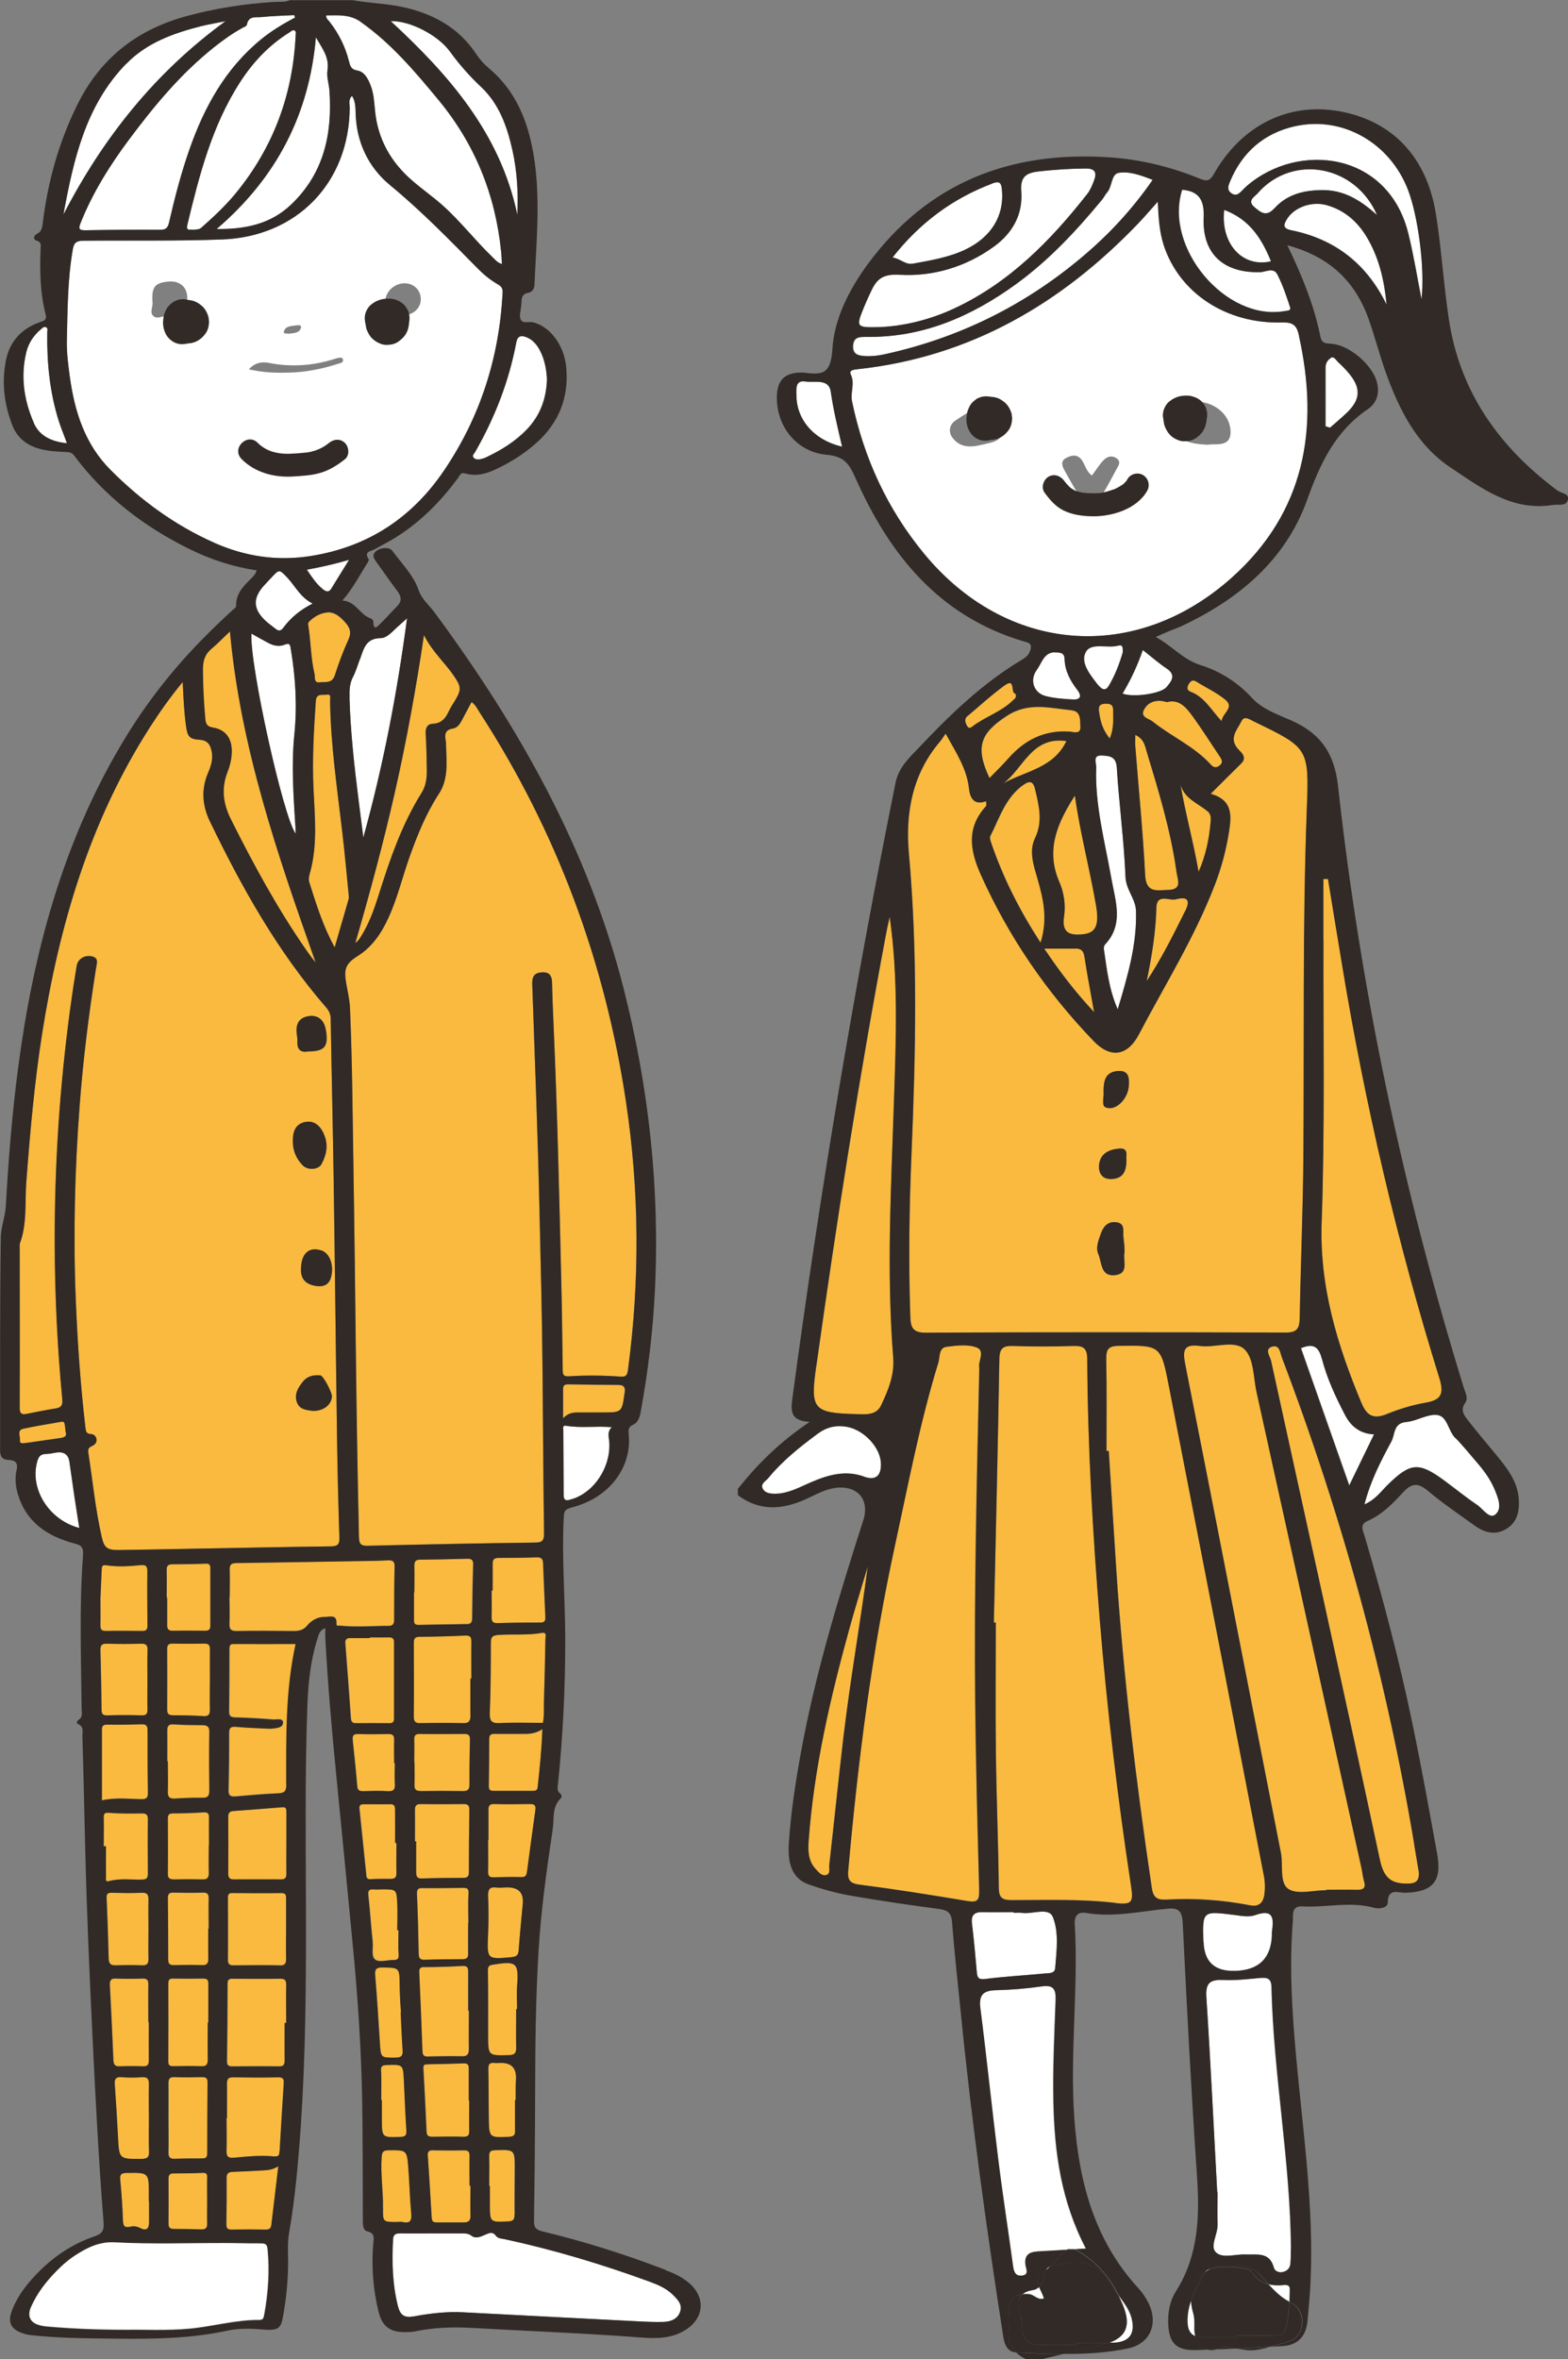 <?xml version="1.0" encoding="UTF-8"?><svg id="_レイヤー_2" xmlns="http://www.w3.org/2000/svg" viewBox="0 0 136.98 206.03"><rect x="0" y="0" width="136.98" height="206.03" fill="#808080" stroke="none"/><defs><style>.cls-1{fill:#fff;}.cls-2{fill:#312a26;}.cls-3{fill:#faba3f;}</style></defs><g id="_レイヤー_1-2"><g><path class="cls-3" d="M18.38,136.97c0-.35-.13-.43-.47-.41-.94,.04-1.88,.06-2.82,.05-.39,0-.54,.12-.53,.52,.03,.8,0,1.6,0,2.39h.04c0,.8,0,1.6,0,2.4,0,.35,.11,.51,.49,.5,.94-.02,1.88-.01,2.82,0,.33,0,.46-.11,.46-.45,0-1.67,0-3.33,0-5Z"/><path class="cls-3" d="M18.29,151.27c0-.44-.17-.58-.56-.59-.85-.01-1.69-.01-2.54-.07-.5-.04-.59,.18-.58,.61,.02,.87,0,1.74,0,2.61,.02,0,.04,0,.05,0,0,.87,.02,1.74,0,2.61-.02,.48,.11,.69,.62,.65,.8-.05,1.6-.09,2.39-.07,.46,0,.61-.15,.61-.6-.02-1.72-.02-3.43,0-5.15Z"/><path class="cls-3" d="M18.61,63.55c1.06,.18,1.6,.89,1.63,1.97,.02,.67-.14,1.32-.38,1.93-.55,1.42-.38,2.76,.29,4.08,1.98,3.95,4.09,7.83,6.61,11.47,.13,.19,.27,.39,.41,.57,.14,.18,.29,.36,.4,.5-3.33-9.4-6.58-18.83-7.49-28.92-.59,.56-1.1,1.08-1.65,1.55-.58,.49-.72,1.09-.72,1.81,.01,1.44,.08,2.86,.21,4.29,.05,.5,.2,.67,.68,.75Z"/><path class="cls-3" d="M11.38,194.46c.28-.06,.57-.05,.87,.11,.52,.28,.77,.09,.78-.5,0-.61,0-1.22,0-1.83h-.02v-.63c0-1.89,0-1.88-1.93-1.85-.45,0-.62,.11-.57,.6,.11,1.19,.19,2.39,.24,3.58,.02,.48,.16,.62,.63,.52Z"/><path class="cls-3" d="M10.15,171.64c.75-.03,1.5-.03,2.26,0,.43,.01,.58-.14,.57-.57-.02-.87,0-1.74,0-2.61,0-.85-.01-1.69,0-2.54,.01-.42-.07-.65-.58-.62-.87,.04-1.74,.03-2.61,0-.37-.01-.48,.09-.47,.47,.08,1.76,.13,3.52,.18,5.28,.01,.46,.2,.6,.65,.59Z"/><path class="cls-3" d="M18.15,181.87c0-.39-.16-.47-.5-.46-.8,.02-1.6,.03-2.39,0-.46-.02-.54,.18-.53,.58,.02,.99,0,1.97,0,2.96s.02,2.02,0,3.03c-.01,.43,.14,.58,.57,.56,.8-.03,1.6-.04,2.39-.03,.33,0,.45-.1,.45-.44,0-2.07,0-4.13,.03-6.2Z"/><path class="cls-3" d="M12.37,188.54c.47,0,.67-.12,.65-.63-.04-.96-.01-1.93-.01-2.89s-.02-1.98,0-2.96c.01-.47-.09-.69-.62-.65-.59,.04-1.18,.04-1.76,0-.51-.04-.64,.15-.61,.64,.11,1.52,.2,3.05,.28,4.58,.1,1.95,.09,1.94,2.06,1.92Z"/><path class="cls-3" d="M10.45,180.46c.68-.03,1.36-.03,2.04,0,.4,.02,.53-.13,.52-.53-.02-1.1,0-2.21,0-3.31-.01,0-.03,0-.04,0,0-1.1-.01-2.21,0-3.31,0-.4-.13-.53-.53-.52-.75,.03-1.5,.03-2.25,0-.47-.02-.61,.13-.58,.59,.12,2.18,.21,4.36,.31,6.54,.02,.37,.13,.55,.54,.54Z"/><path class="cls-3" d="M18.34,146.79c0-.92,0-1.83,0-2.75,0-.35-.09-.51-.48-.5-.92,.02-1.83,.02-2.75,0-.35,0-.51,.09-.51,.47,.01,1.76,.01,3.52,0,5.28,0,.35,.11,.51,.48,.51,.89,0,1.78,.02,2.67,.07,.49,.03,.6-.19,.58-.62-.03-.82,0-1.64,0-2.47Z"/><path class="cls-3" d="M10.34,135.37c2.09-.03,4.19-.07,6.28-.11,4.09-.08,8.19-.16,12.28-.21,.59,0,.77-.17,.75-.76-.09-2.77-.16-5.55-.2-8.33-.11-7.39-.18-14.78-.29-22.17-.07-4.94-.19-9.88-.27-14.82,0-.41-.14-.7-.41-1-4.23-4.88-7.35-10.45-10.14-16.23-.66-1.38-.78-2.79-.17-4.23,.24-.56,.44-1.15,.34-1.78-.09-.59-.3-1.07-1.04-1.12-.93-.06-1.09-.27-1.22-1.21-.17-1.21-.23-2.43-.29-3.84-1.1,1.34-1.99,2.6-2.83,3.9-5.26,8.19-7.94,17.29-9.45,26.81-.68,4.28-1.05,8.59-1.38,12.91-.14,1.82,.09,3.69-.58,5.46,0,4.78,0,9.56,0,14.34,0,.47,.18,.58,.59,.5,.85-.16,1.71-.34,2.56-.48,.5-.08,.62-.3,.57-.81-.43-4.52-.65-9.06-.66-13.6-.02-6.86,.44-13.68,1.35-20.48,.17-1.26,.36-2.51,.57-3.77,.1-.58,.67-.94,1.27-.83,.68,.12,.49,.6,.42,1.04-.62,3.98-1.13,7.97-1.43,11.98-.43,5.66-.57,11.33-.34,17,.15,3.72,.41,7.42,.84,11.12,.04,.33,.06,.58,.49,.59,.24,0,.45,.19,.48,.45,.03,.26-.12,.45-.34,.57-.24,.12-.44,.21-.38,.56,.38,2.46,.62,4.95,1.17,7.38,.21,.96,.49,1.17,1.46,1.16Zm16.96-12.15c-.49-.08-1.12-.1-1.36-.73-.28-.73,.11-1.33,.55-1.87,.37-.45,.92-.55,1.48-.51,.27,.02,1.06,1.54,1.02,1.88-.09,.73-.77,1.24-1.69,1.23Zm1.61-11.63c-.19,.67-.73,.89-1.59,.67q-1.03-.27-1.03-1.33c0-1.4,.65-2.05,1.74-1.72,.78,.23,1.19,1.33,.88,2.39Zm-1.95-22.84c.74-.11,1.26,.24,1.46,1,.04,.16,.08,.32,.09,.48,.14,1.22-.22,1.59-1.57,1.6-.66,.13-1.01-.14-.96-.91,.02-.25-.05-.51-.07-.77-.06-.81,.29-1.28,1.05-1.4Zm-.25,9.23c.73-.13,1.31,.33,1.65,1.23,.32,.86,.15,1.66-.26,2.43-.28,.52-1.21,.59-1.66,.12-.57-.58-.85-1.29-.86-2.1,0-1.02,.35-1.55,1.13-1.69Z"/><path class="cls-1" d="M6.07,127.69q-.14-.97-1.14-.83c-.28,.04-.56,.11-.84,.12-.55,.01-.73,.19-.88,.81-.57,2.28,1.03,4.96,3.71,5.66-.16-1.02-.31-1.96-.45-2.91-.14-.95-.27-1.9-.41-2.85Z"/><path class="cls-3" d="M24.66,157.84c-1.43,.12-2.85,.22-4.28,.33-.31,.02-.44,.16-.44,.49,.01,1.67,.01,3.33,0,5,0,.39,.17,.48,.51,.48,1.36,0,2.72-.01,4.09,0,.37,0,.49-.14,.48-.5-.02-.89,0-1.78,0-2.68,0-.89,0-1.78,0-2.68,0-.25,.01-.48-.36-.45Z"/><path class="cls-3" d="M5.72,125.02c-.08-.89-.08-.91-.49-.84-1.06,.18-2.12,.36-3.18,.58-.6,.13-.28,.64-.32,.98-.04,.38,.27,.31,.49,.27,1.02-.14,2.04-.3,3.06-.44,.37-.05,.58-.19,.43-.56Z"/><path class="cls-3" d="M18.24,168.45c0-.87-.01-1.74,0-2.6,0-.37-.07-.56-.5-.55-.87,.03-1.74,.02-2.6,0-.38-.01-.47,.15-.47,.5,.02,1.78,.03,3.57,.03,5.35,0,.37,.13,.49,.49,.49,.82-.02,1.64-.02,2.46,0,.44,.01,.57-.17,.56-.58-.02-.87,0-1.74,0-2.6,.01,0,.03,0,.04,0Z"/><path class="cls-3" d="M18.2,176.64c0-1.13,0-2.26,0-3.39,0-.32-.1-.47-.44-.46-.87,.02-1.74,.02-2.61,0-.33,0-.45,.1-.45,.44,.01,2.26,.01,4.52,0,6.78,0,.34,.11,.45,.44,.44,.8-.02,1.6-.04,2.4,0,.52,.03,.63-.18,.61-.65-.03-1.06,0-2.12,0-3.17,.02,0,.04,0,.05,0Z"/><path class="cls-1" d="M58.79,200.4c-.6-.59-1.37-.9-2.15-1.18-4.09-1.49-8.25-2.74-12.51-3.66-.27-.06-.61-.05-.78-.29-.29-.4-.58-.27-.92-.12-.39,.16-.83,.39-1.2,.12-.28-.21-.55-.22-.85-.22-.87,0-1.74,0-2.61,0-.94,0-1.88,0-2.83,0-.37,0-.56,.1-.59,.51-.11,1.96-.06,3.91,.42,5.82,.21,.84,.58,1.07,1.44,.91,1.42-.26,2.84-.43,4.28-.35,5.1,.27,10.19,.53,15.29,.79,.73,.04,1.46,.07,2.19,.05,.64-.02,1.25-.24,1.47-.91,.21-.63-.25-1.07-.65-1.46Z"/><path class="cls-3" d="M18.26,161.17c0-.8-.01-1.6,0-2.4,0-.36-.08-.5-.48-.47-.89,.06-1.79,.08-2.68,.09-.35,0-.44,.13-.44,.46,.01,1.6,.02,3.2,0,4.8,0,.43,.18,.52,.55,.51,.82-.02,1.65-.02,2.47,0,.44,.01,.57-.16,.56-.58-.02-.8,0-1.6,0-2.4h.02Z"/><path class="cls-3" d="M9.51,164.28c.97-.27,1.97-.1,2.95-.14,.39-.01,.46-.19,.46-.53,0-1.58-.02-3.15,0-4.73,0-.41-.13-.52-.53-.52-.94,.01-1.89,.03-2.82-.05-.43-.04-.52,.04-.51,.45,.03,.82,0,1.64,0,2.47h.18c0,.89,0,1.79,0,2.68,0,.15-.07,.46,.25,.37Z"/><path class="cls-3" d="M34.15,164.08c.39,0,.52-.15,.51-.54-.03-.87,0-1.74,0-2.6-.04,0-.08,0-.12,0,0-.94,0-1.88,0-2.81,0-.27,.03-.58-.42-.57-.77,.02-1.55,0-2.32,0-.25,0-.41,.07-.38,.37,.2,1.94,.4,3.87,.6,5.81,.02,.22,.07,.4,.38,.37,.58-.04,1.17-.04,1.76-.03Z"/><path class="cls-3" d="M33.87,156.42c.57,.04,.67-.19,.64-.69-.04-.58,0-1.17,0-1.76-.02,0-.04,0-.06,0,0-.68-.01-1.36,0-2.04,0-.35-.11-.51-.48-.5-.89,.02-1.78,.03-2.68,0-.44-.01-.5,.18-.46,.55,.14,1.33,.29,2.66,.39,3.99,.03,.4,.21,.45,.54,.45,.7-.01,1.41-.04,2.11,0Z"/><path class="cls-3" d="M9.26,142.43c1.06-.02,2.11-.01,3.17,0,.32,0,.46-.09,.46-.44-.02-1.6-.03-3.19-.01-4.79,0-.45-.16-.56-.58-.52-1,.1-2.01,.17-3.02,.01-.38-.06-.37,.15-.39,.4-.03,.8-.07,1.59-.11,2.49,0,.72,.01,1.54,0,2.36,0,.37,.11,.49,.48,.49Z"/><path class="cls-3" d="M34.38,171.16c.35,0,.49-.08,.47-.49-.05-.7-.01-1.41-.01-2.12-.04,0-.07,0-.11,0,0-.78,.03-1.55,0-2.33-.06-1.24-.08-1.24-1.35-1.23-.24,0-.47,.02-.71,0-.4-.03-.52,.1-.47,.53,.15,1.36,.23,2.72,.38,4.07,.06,.53-.15,1.27,.24,1.54,.36,.25,1.03,.02,1.57,.02Z"/><path class="cls-3" d="M34.01,150.48c.29,0,.44-.09,.44-.4,0-2.23,0-4.46,0-6.69,0-.3-.12-.41-.42-.41-.56,.01-1.13,0-1.69,0,0,.02,0,.04,0,.06-.56,0-1.13,0-1.69,0-.36,0-.49,.12-.46,.5,.17,2.15,.33,4.31,.48,6.46,.02,.31,.1,.48,.45,.47,.96-.01,1.93-.01,2.89,0Z"/><path class="cls-3" d="M35.19,194.05c.72,.16,.8-.19,.74-.8-.12-1.31-.15-2.63-.25-3.94-.12-1.56-.14-1.54-1.71-1.53-.45,0-.59,.12-.62,.59-.11,1.48,.14,2.95,.11,4.43-.02,1.24-.02,1.24,1.23,1.24,.16,0,.34-.03,.49,0Z"/><path class="cls-3" d="M34.56,179.69c.48,0,.67-.14,.63-.64-.08-1.1-.12-2.2-.17-3.3,0,0,.02,0,.03,0-.03-.4-.06-.8-.08-1.19-.02-.42-.03-.84-.04-1.27-.02-1.48-.02-1.45-1.51-1.47-.55,0-.67,.16-.63,.68,.16,1.96,.29,3.93,.41,5.9,.08,1.32,.06,1.3,1.36,1.3Z"/><path class="cls-3" d="M33.37,183.39v1.69c0,1.59,0,1.58,1.6,1.53,.43-.01,.57-.13,.54-.57-.09-1.45-.14-2.9-.22-4.36-.07-1.41-.08-1.4-1.49-1.35-.38,.01-.53,.08-.51,.52,.05,.84,.01,1.69,.01,2.53,.02,0,.04,0,.06,0Z"/><path class="cls-3" d="M33.96,141.98c.35,0,.5-.15,.49-.52,0-1.55,0-3.11,.04-4.66,.01-.46-.18-.57-.58-.55-.68,.03-1.36,.05-2.04,.06-3.74,.06-7.48,.13-11.22,.18-.43,0-.58,.14-.57,.57,.03,.8,0,1.6,0,2.4h-.02c0,.78,.03,1.55,0,2.33-.02,.49,.12,.65,.63,.64,1.65-.03,3.29-.02,4.94,0,.49,0,.89-.07,1.23-.49,.38-.46,.94-.76,1.54-.74,.38,.01,1.09-.28,1,.62-.02,.2,.21,.12,.33,.14,1.41,.15,2.81,.01,4.22,.02Z"/><path class="cls-1" d="M22.76,195.88c-1.01,0-2.02-.03-3.04-.03-3.23,0-6.46,.11-9.68-.06-1.33-.07-2.29,.4-3.3,1.02-.66,.41-1.26,.92-1.8,1.47-.91,.93-1.71,1.95-2.24,3.15-.33,.75-.11,1.31,.56,1.56,.28,.11,.59,.16,.89,.18,2.13,.18,4.27,.28,7,.28,1.42-.03,3.42,.09,5.42-.1,2.04-.19,4.03-.78,6.09-.76,.39,0,.38-.27,.42-.52,.34-1.88,.46-3.78,.28-5.69-.04-.45-.23-.53-.62-.52Z"/><path class="cls-3" d="M20.07,144c0,1.81,0,3.62-.03,5.43,0,.4,.13,.52,.52,.53,1.1,.03,2.21,.09,3.31,.18,.31,.02,.87-.14,.88,.26,.01,.46-.55,.48-.94,.53-.16,.02-.33,.01-.49,0-.87-.04-1.74-.07-2.6-.15-.46-.04-.68,.01-.68,.56,.01,1.67-.01,3.34-.05,5.01-.01,.47,.22,.54,.61,.51,1.24-.1,2.48-.22,3.73-.27,.58-.02,.72-.21,.72-.79,0-4.08-.08-8.18,.82-12.27-1.82,0-3.62,0-5.43,0-.35,0-.36,.2-.36,.46Z"/><path class="cls-3" d="M9.36,149.8c1.01-.03,2.02-.03,3.03,0,.42,.01,.51-.15,.5-.53-.02-.87,0-1.74,0-2.61,0-.85-.03-1.69,.01-2.54,.02-.48-.15-.59-.6-.58-.99,.03-1.97,.03-2.96,0-.43-.01-.57,.13-.56,.56,.05,1.74,.08,3.47,.1,5.21,0,.34,.09,.5,.48,.49Z"/><path class="cls-3" d="M20.34,189.67c-.38,.01-.54,.14-.53,.54,.01,1.34,0,2.68-.02,4.03,0,.32,.07,.48,.43,.47,1.01-.02,2.03-.02,3.04,0,.31,0,.43-.14,.46-.41,.2-1.68,.4-3.35,.61-5.13-.47,.29-.89,.34-1.31,.36-.89,.04-1.78,.11-2.68,.13Z"/><path class="cls-3" d="M12.38,157.12c.38,0,.55-.09,.55-.51-.02-1.83-.03-3.67-.03-5.5,0-.38-.1-.55-.51-.53-1.01,.03-2.02,.04-3.03,.03-.41,0-.45,.18-.45,.51,0,2.02,0,4.04,0,6.1,1.27-.27,2.37-.11,3.47-.1Z"/><path class="cls-3" d="M24.31,181.41c-1.32,.03-2.63,.02-3.95,0-.4,0-.53,.13-.53,.53,.02,1.01,0,2.02,0,3.03-.01,0-.03,0-.04,0,0,.94,.02,1.88,0,2.82-.02,.52,.11,.7,.67,.64,1.12-.1,2.26-.22,3.37-.12,.55,.05,.57-.08,.59-.47,.11-1.97,.23-3.94,.36-5.9,.03-.38-.05-.54-.48-.53Z"/><path class="cls-3" d="M25.02,168.47c0-.89,0-1.79,0-2.68,0-.28,0-.49-.4-.49-1.43,.02-2.87,.02-4.3,0-.32,0-.39,.14-.39,.42,0,1.81,.01,3.62,0,5.43,0,.39,.16,.48,.51,.47,1.34-.01,2.68-.02,4.02,0,.49,0,.59-.2,.58-.63-.03-.85,0-1.69,0-2.54Z"/><path class="cls-3" d="M24.53,172.79c-1.39,.02-2.78,.02-4.17,0-.32,0-.46,.08-.46,.43,0,2.26-.03,4.52-.05,6.78,0,.33,.11,.46,.45,.45,1.37-.01,2.73-.02,4.1,0,.37,0,.5-.12,.49-.49-.02-1.1,0-2.21,0-3.31,.05,0,.09,0,.14,0,0-1.11-.01-2.21,0-3.32,0-.37-.07-.56-.5-.55Z"/><path class="cls-3" d="M17.7,189.76c-.84,.04-1.69,.04-2.53,.05-.33,0-.45,.13-.45,.46,.01,1.32,.01,2.63,0,3.95,0,.35,.16,.44,.47,.44,.8,0,1.6,.01,2.39,.04,.41,.02,.53-.15,.52-.54-.02-.66,0-1.32,0-1.97h0c0-.66-.01-1.32,0-1.97,0-.31-.02-.48-.4-.46Z"/><path class="cls-3" d="M38.13,194.1c.8-.01,1.6,0,2.4,0,.39,0,.59-.15,.57-.59-.03-.87,0-1.74,0-2.61h-.08c0-.87-.01-1.74,0-2.61,0-.36-.1-.5-.48-.49-.89,.02-1.79,.02-2.68,0-.34,0-.52,.07-.49,.47,.13,1.8,.24,3.61,.34,5.42,.02,.29,.12,.43,.42,.42Z"/><path class="cls-3" d="M39.55,63.62c-.64,.09-.71,.46-.63,.99,.03,.18,.03,.37,.04,.56,.04,1.43,.22,2.86-.64,4.17-1.11,1.7-1.87,3.58-2.55,5.49-.63,1.77-1.06,3.61-1.85,5.33-.61,1.32-1.39,2.51-2.66,3.31-1.04,.66-1.24,1.12-1.04,2.3,.13,.76,.32,1.53,.35,2.3,.1,2.42,.17,4.84,.2,7.27,.11,6.78,.21,13.55,.28,20.33,.06,6.19,.16,12.38,.3,18.56,.01,.63,.18,.78,.79,.76,4.87-.12,9.74-.21,14.61-.28,.63,0,.77-.19,.77-.8-.06-4.71-.09-9.41-.13-14.12-.04-4.73-.16-9.46-.27-14.19-.15-6.56-.41-13.12-.63-19.68-.02-.69,.23-.98,.86-1.01,.65-.03,.85,.31,.87,.91,.03,1.39,.09,2.77,.15,4.16,.31,7.1,.48,14.2,.64,21.3,.07,2.8,.1,5.6,.14,8.4,0,.4,.12,.53,.52,.51,1.53-.09,3.06-.08,4.58,.03,.45,.03,.55-.18,.6-.57,1.05-7.84,1-15.68-.18-23.5-1.84-12.21-6.05-23.55-12.77-33.93-.2-.31-.35-.66-.72-.92-.29,.53-.57,1.04-.83,1.56-.18,.35-.41,.69-.8,.74Z"/><path class="cls-3" d="M54.01,120.96c-1.46,0-2.92-.02-4.38-.05-.32,0-.47,.08-.46,.44,.02,.78,0,1.55,0,2.53,.49-.52,.95-.52,1.43-.51,.66,.01,1.32,0,1.98,0,1.75,0,1.73,0,1.97-1.7,.07-.47-.04-.7-.55-.7Z"/><path class="cls-3" d="M36.76,156.42c1.22-.02,2.45-.02,3.67,0,.43,0,.57-.14,.57-.57,0-1.32,.01-2.63,.04-3.95,0-.38-.15-.48-.5-.47-1.29,.01-2.59,.02-3.88,0-.36,0-.5,.1-.49,.48,.02,.66,0,1.32,0,1.97,0,0,.01,0,.02,0,0,.66,.02,1.32,0,1.97-.02,.44,.15,.57,.57,.56Z"/><path class="cls-1" d="M25.81,72.36c-.17-2.74-.38-5.5-.1-8.24,.25-2.5,.11-4.96-.31-7.42-.05-.32-.05-.6-.54-.4-.48,.2-.98,.09-1.43-.15-.47-.25-.94-.52-1.48-.82-.18,2.68,2.78,16.05,3.87,17.48,0-.18-.01-.32-.02-.46Z"/><path class="cls-3" d="M37.76,186.61c.92,0,1.83-.02,2.75,0,.43,.01,.5-.18,.49-.55-.02-.87,0-1.74,0-2.61-.01,0-.03,0-.04,0,0-.92,0-1.83,0-2.75,0-.29-.04-.51-.41-.5-1.06,.03-2.11,.06-3.17,.08-.24,0-.39,.02-.38,.34,.11,1.85,.2,3.71,.28,5.56,.02,.35,.18,.43,.49,.43Z"/><path class="cls-1" d="M49.45,124.52c-.33-.06-.24,.22-.24,.37,0,1.91,.03,3.81,.03,5.72,0,.35,.15,.48,.48,.39,.25-.07,.5-.14,.73-.25,1.77-.83,2.95-2.94,2.77-4.93-.04-.41-.16-.82,.24-1.17-1.37-.13-2.69,.1-4-.13Z"/><path class="cls-3" d="M37.1,171.16c1.1-.03,2.21-.05,3.31-.05,.37,0,.5-.13,.49-.49-.02-.89,0-1.78,0-2.68h.02c0-.87-.04-1.74,.01-2.6,.02-.43-.16-.46-.48-.46-1.17,.01-2.35,.03-3.52,.02-.4,0-.51,.12-.49,.53,.07,1.73,.12,3.47,.15,5.21,0,.39,.13,.54,.53,.53Z"/><path class="cls-3" d="M36.84,164.06c1.2-.04,2.39-.05,3.59-.05,.34,0,.52-.09,.52-.47,0-1.83,.01-3.66,.04-5.49,0-.37-.14-.49-.5-.49-1.24,.01-2.49,.02-3.73,0-.41,0-.53,.15-.53,.53,.02,.91,0,1.83,0,2.74,.03,0,.07,0,.1,0,0,.89,0,1.78,0,2.68,0,.35,.06,.57,.5,.56Z"/><path class="cls-3" d="M43.04,171.59c-.31,.05-.41,.15-.41,.5,.03,1.88,.02,3.76,.02,5.64,0,1.83,0,1.8,1.81,1.76,.57-.01,.65-.22,.64-.71-.03-1.1,0-2.21,0-3.31h.08c0-.66-.04-1.32,0-1.97,.15-2.1-.02-2.25-2.14-1.9Z"/><path class="cls-3" d="M45.05,183.4c0-.42,0-.85,0-1.27,0-.19,.02-.38,.03-.56q.06-1.44-1.36-1.4c-.19,0-.38,.02-.56,0-.42-.04-.51,.15-.5,.54,.03,1.43,.02,2.87,.04,4.3,.03,1.7,.04,1.69,1.78,1.61,.4-.02,.53-.15,.52-.54-.02-.89,0-1.79,0-2.68,.02,0,.04,0,.06,0Z"/><path class="cls-3" d="M43.25,187.79c-.39,.01-.53,.11-.52,.52,.03,.87,0,1.74,0,2.6,.02,0,.04,0,.06,0,0,.54,0,1.08,0,1.62,0,1.57,0,1.55,1.6,1.48,.44-.02,.56-.16,.55-.58-.01-1.34,0-2.68,.01-4.01,0-1.7,0-1.68-1.72-1.63Z"/><path class="cls-3" d="M46.28,157.55c-1.03,.02-2.07,.02-3.1,0-.42-.01-.51,.16-.51,.54,.02,.87,0,1.74,0,2.61h-.03c0,.92,.01,1.83,0,2.75,0,.35,.09,.52,.47,.5,.82-.03,1.65-.04,2.47-.02,.38,0,.42-.22,.46-.48,.24-1.79,.48-3.58,.73-5.38,.06-.42-.1-.53-.49-.52Z"/><path class="cls-3" d="M43.24,151.43c-.29,0-.5,.04-.5,.41,0,1.38-.02,2.77-.04,4.15,0,.29,.09,.42,.4,.42,1.15-.01,2.3,0,3.45,0,.24,0,.4-.05,.43-.34,.18-1.65,.35-3.3,.41-5.05-.61,.42-1.21,.43-1.82,.42-.77-.01-1.55,0-2.32,0Z"/><path class="cls-3" d="M47.34,142.61c-1.26,.23-2.53,.09-3.79,.18-.51,.04-.68,.15-.68,.68,0,2.04-.01,4.09-.09,6.13-.03,.72,.17,.93,.89,.89,1.23-.06,2.47-.02,3.75-.02,.12-.51,.07-1.14,.09-1.77,.05-1.85,.1-3.71,.13-5.56,0-.2,.14-.61-.3-.53Z"/><path class="cls-3" d="M43.46,141.77c1.25-.04,2.49-.05,3.74-.05,.35,0,.45-.15,.43-.47-.07-1.57-.14-3.15-.2-4.72-.01-.38-.17-.52-.56-.51-1.1,.04-2.21,.05-3.31,.05-.4,0-.54,.13-.54,.53,.02,.78,0,1.55,0,2.33-.03,0-.06,0-.09,0,0,.75,.02,1.51,0,2.26-.01,.4,.07,.6,.53,.59Z"/><path class="cls-3" d="M45.67,166.27q.14-1.56-1.65-1.42c-.08,0-.37,.03-.64,0-.59-.08-.76,.15-.74,.74,.04,1.1,.05,2.21,0,3.31-.1,2.24-.12,2.23,2.08,2.03,.4-.04,.56-.17,.59-.58,.1-1.36,.24-2.71,.36-4.07Z"/><path class="cls-3" d="M37.36,179.61c.99-.03,1.97-.04,2.96-.02,.51,.01,.64-.2,.63-.67-.02-1.1,0-2.21,0-3.31-.02,0-.04,0-.06,0,0-1.13,0-2.26,0-3.38,0-.37-.06-.56-.51-.53-1.1,.07-2.2,.1-3.31,.1-.38,0-.48,.13-.46,.49,.1,2.3,.2,4.6,.28,6.9,.01,.34,.13,.44,.47,.43Z"/><path class="cls-1" d="M19.69,1.85c-.74,.15-1.41,.26-2.07,.42-2.44,.61-4.79,1.44-6.6,3.3-3.56,3.66-4.6,8.39-5.48,13.17C8.99,12.07,13.53,6.34,19.69,1.85Z"/><path class="cls-1" d="M11.27,12.18c-1.69,2.27-3.18,4.66-4.24,7.3-.21,.53-.11,.64,.43,.63,2.17-.04,4.33-.06,6.5-.04,.49,0,.68-.14,.8-.63,.49-2.15,1.04-4.29,1.78-6.38,1.3-3.72,3.16-7.08,6.27-9.63,.91-.74,1.91-1.35,2.95-1.89-.02-.07-.04-.14-.06-.22-.95,.05-1.9,.08-2.85,.17-.49,.05-1.16-.14-1.29,.68-.02,.11-.25,.19-.39,.27-.87,.48-1.67,1.05-2.45,1.67-2.9,2.3-5.24,5.12-7.44,8.07Z"/><path class="cls-1" d="M25.28,2.83c-1.79,1.11-3.2,2.61-4.33,4.37-2.45,3.8-3.54,8.1-4.59,12.43-.14,.6,.27,.37,.53,.44,.23-.05,.46,.02,.7-.19,1.06-.94,2.09-1.89,2.99-2.99,3.29-4.01,4.99-8.62,5.24-13.78,0-.15,.08-.36-.1-.45-.17-.08-.3,.09-.44,.17Z"/><path class="cls-1" d="M18.92,20c2.55,.04,4.73-.45,6.49-2.12,2.88-2.73,3.63-6.19,3.36-9.99-.04-.58-.26-1.19-.17-1.74,.19-1.19-.51-1.98-1.01-2.9-.58,6.72-3.42,12.25-8.67,16.75Z"/><path class="cls-1" d="M24.07,54.91c.26,.21,.46,.22,.69-.09,.64-.86,1.44-1.54,2.56-2.11-1.1-.55-1.53-1.54-2.23-2.28-.69-.72-.7-.71-1.36,0-.22,.24-.46,.47-.67,.72-.96,1.08-.94,2.01,.09,3.01,.29,.28,.62,.5,.93,.75Z"/><path class="cls-1" d="M30.47,5.32c.11,.43,.18,.74,.74,.84,.62,.1,.92,.68,1.14,1.25,.29,.71,.33,1.47,.4,2.21,.23,2.5,1.37,4.51,3.24,6.14,.85,.74,1.78,1.39,2.63,2.14,1.57,1.39,2.85,3.06,4.36,4.52,.24,.23,.45,.52,.86,.64-.02-.41-.03-.76-.07-1.11-.51-4.95-2.29-9.36-5.47-13.22-2.06-2.49-4.13-4.94-6.8-6.82-.96-.67-1.97-.56-3.01-.56-.02,.29,.17,.4,.27,.53,.81,1.03,1.39,2.18,1.71,3.45Z"/><path class="cls-1" d="M27.18,48.56c4.94-.79,8.79-3.31,11.59-7.43,3.2-4.71,4.85-9.93,5.14-15.61,.02-.33-.12-.51-.4-.67-.61-.36-1.17-.79-1.67-1.29-2.51-2.54-4.99-5.1-7.76-7.38-1.87-1.54-2.92-3.71-3.01-6.24-.02-.51,0-1.07-.32-1.56-.33,.32-.2,.69-.2,1.03-.04,6.56-4.62,11.26-11.15,11.51-4.05,.15-8.09,.07-12.14,.11-.6,0-.8,.19-.9,.75-.46,2.64-.45,5.32-.52,7.98-.03,1.05,.11,2.11,.26,3.16,.42,3.04,1.31,5.88,3.55,8.12,2.65,2.66,5.62,4.84,9.07,6.37,2.73,1.21,5.53,1.62,8.47,1.15Zm8.16-23.82c.82,0,1.44,.62,1.42,1.42-.02,.82-.74,1.41-1.7,1.4-.82,0-1.4-.53-1.4-1.25,.01-.84,.78-1.56,1.68-1.57Zm-20.4,2.84c-.09,0-.19,0-.28,0-.43-.02-.92,.35-1.28,0-.33-.32,.01-.81-.06-1.24-.08-1.27,.21-1.64,1.38-1.75,.92-.09,1.57,.4,1.65,1.24,.09,1-.44,1.66-1.4,1.74Zm10.95,.84c.16-.03,.48-.06,.4,.21-.15,.49-.64,.45-1.05,.51-.16-.03-.5,.05-.44-.18,.14-.53,.68-.47,1.1-.55Zm-4.15,3.83c.54-.58,1.13-.68,1.74-.56,1.96,.39,3.88,.25,5.77-.35,.07-.02,.13-.05,.2-.06,.18-.03,.42-.13,.5,.09,.1,.28-.2,.34-.38,.39-1.39,.45-2.81,.74-4.28,.78-1.15,.03-2.29,.01-3.55-.29Z"/><path class="cls-1" d="M4.12,29.04c0-.15,.08-.36-.08-.45-.2-.12-.35,.06-.49,.18-.63,.53-1.06,1.2-1.26,1.99-.52,2.14-.19,4.21,.66,6.18,.51,1.18,1.59,1.64,2.9,1.77-.26-.7-.52-1.32-.72-1.96-.79-2.51-1.04-5.09-1-7.71Z"/><path class="cls-1" d="M45.09,29.88c-.64,3.41-1.88,6.59-3.6,9.59-.08,.14-.3,.29-.13,.49,.13,.15,.33,.19,.52,.15,.18-.03,.37-.08,.54-.16,1.33-.62,2.57-1.38,3.59-2.45,1.17-1.21,1.71-2.68,1.76-4.37-.04-.84-.19-1.7-.59-2.48-.29-.56-.68-1.03-1.29-1.24-.42-.14-.71-.06-.8,.47Z"/><path class="cls-1" d="M30.53,60.91c.08,2.99,.41,5.96,.79,8.92,.14,1.1,.28,2.21,.42,3.31,1.73-6.25,2.95-12.56,3.82-19.14-.39,.34-.63,.55-.86,.77-.44,.4-.9,.95-1.45,.96-1.31,.01-1.48,.96-1.8,1.84-.19,.53-.36,1.08-.61,1.57-.3,.57-.31,1.16-.29,1.77Z"/><path class="cls-3" d="M31.03,82.36c.17-.12,.3-.26,.4-.42,.77-1.17,1.24-2.48,1.65-3.8,.97-3.08,2.01-6.12,3.73-8.88,.37-.6,.48-1.27,.47-1.96-.02-1.08-.03-2.16-.1-3.24-.03-.5,.15-.83,.61-.85,.79-.03,1.14-.5,1.43-1.13,.15-.32,.35-.61,.53-.91,.57-.94,.53-1.2-.08-2.11-.8-1.18-1.91-2.13-2.64-3.6-.7,4.71-1.52,9.21-2.53,13.68-1.01,4.44-2.2,8.84-3.47,13.22Z"/><path class="cls-3" d="M27.01,77.03c.61,1.92,1.2,3.85,2.22,5.69,.41-1.39,.81-2.78,1.21-4.18,.03-.11,.03-.23,.02-.35-.18-1.8-.34-3.61-.55-5.41-.45-3.85-1.03-7.7-1.08-11.59,0-.22,.14-.62-.31-.54-.35,.06-.89-.15-.94,.55-.18,2.56-.32,5.12-.2,7.68,.11,2.37,.35,4.75-.25,7.09-.09,.34-.23,.69-.12,1.04Z"/><path class="cls-1" d="M45.18,18.76c.09-1.9-.01-3.77-.42-5.62-.46-2.07-1.15-4.06-2.74-5.55-1-.94-1.89-1.95-2.7-3.06-1.1-1.52-3.6-2.75-5.2-2.69,5.09,4.7,9.57,9.81,11.06,16.92Z"/><path class="cls-3" d="M41.32,136.64c.01-.41-.14-.54-.53-.52-1.36,.04-2.73,.07-4.09,.08-.38,0-.54,.13-.53,.53,.03,.78,0,1.55,0,2.33h-.03c0,.8,0,1.6,0,2.4,0,.27,.05,.45,.38,.44,1.41-.03,2.82-.04,4.23-.07,.31,0,.46-.14,.47-.47,.02-1.58,.04-3.15,.09-4.73Z"/><path class="cls-3" d="M41.18,143.42c0-.39-.04-.61-.52-.59-1.34,.06-2.68,.1-4.01,.11-.43,0-.5,.18-.5,.55,.01,2.14,.01,4.28,0,6.42,0,.42,.12,.58,.56,.57,1.25-.02,2.49-.03,3.74,0,.51,.01,.65-.19,.65-.65-.01-1.08,0-2.16,0-3.24h.09c0-1.06-.01-2.11,0-3.17Z"/><path class="cls-3" d="M28.72,53.48c-.7,.03-1.22,.34-1.68,.77-.09,.08-.15,.16-.13,.3,.24,1.43,.22,2.9,.56,4.32,.06,.27-.07,.8,.43,.73,.48-.06,1.1,.13,1.34-.61,.34-1.05,.72-2.09,1.18-3.09,.29-.64,.16-1.08-.28-1.55-.41-.44-.83-.83-1.42-.86Z"/><path class="cls-1" d="M28.17,51.44c.26,.21,.53,.35,.76-.03,.49-.79,.97-1.58,1.55-2.51-1.3,.37-2.46,.63-3.69,.86,.44,.65,.82,1.24,1.38,1.69Z"/><path class="cls-3" d="M105.77,71.78c.03-.33,.03-.68-.25-.92-.87-.74-2.1-1.11-2.42-2.48,.46,2.65,1.16,5.16,1.61,7.74,.63-1.4,.93-2.86,1.05-4.35Z"/><path class="cls-1" d="M97.73,56.38c-.97,.27-2.4-.3-2.86,.56-.51,.93,.38,1.99,1.04,2.85,.06,.07,.13,.13,.19,.2,.3,.31,.55,.27,.78-.1,.56-.92,.93-1.92,1.22-2.92,0-.31,.05-.7-.37-.59Z"/><path class="cls-3" d="M97.26,62c0-.54-.38-.56-.77-.54-.44,.02-.52,.29-.46,.67,.11,.78,.26,1.54,.94,2.36,.39-.93,.28-1.72,.3-2.5Z"/><path class="cls-1" d="M97.57,67.03c-.06-.99-.66-1.02-1.3-1.05-.84-.05-.48,.65-.5,1.01-.13,3.32,.76,6.52,1.33,9.75,.34,1.95,1.11,3.98-.56,5.75-.08,.09-.12,.27-.1,.4,.26,1.7,.41,3.43,1.21,5.26,.89-2.96,1.69-5.68,1.6-8.58-.03-1.09-.88-1.84-.92-2.99-.13-3.19-.56-6.36-.76-9.55Z"/><path class="cls-3" d="M86.59,73.57c1.04,3.03,2.45,5.87,4.33,8.75,.66-2.09,.23-3.83-.26-5.56-.33-1.19-.78-2.4-.22-3.58,.69-1.44,.34-2.79,.02-4.2-.17-.72-.43-.87-1.03-.45-1.57,1.11-2.09,2.89-2.9,4.49-.07,.14,.01,.37,.07,.55Z"/><path class="cls-3" d="M100.15,65.55c-.14-.47-.21-1.01-.97-1.37,0,.45-.02,.72,0,1,.3,3.75,.67,7.49,.86,11.24,.08,1.61,1.04,1.32,2.01,1.3,1.27-.03,.81-.92,.73-1.52-.5-3.64-1.58-7.14-2.64-10.65Z"/><path class="cls-3" d="M92.55,77.02c.41,.94,.57,2.02,.41,3.05-.2,1.34,.43,1.63,1.59,1.53,1.16-.11,1.52-.73,1.2-2.57-.55-3.18-1.39-6.31-1.84-9.55-1.5,2.34-2.59,4.72-1.36,7.54Z"/><path class="cls-3" d="M93.16,64.72c-3.05-.44-3.76,2.42-5.53,3.71,1.89-1.1,4.4-1.32,5.53-3.71Z"/><path class="cls-1" d="M75.54,31.09c.56,.03,1.13-.02,1.68-.14,6.46-1.4,12.23-4.22,17.3-8.48,2.35-1.97,4.42-4.19,6.2-6.77-1.05-.41-2.05-.77-2.98-.61-.67,.12-.54,1.21-1.02,1.73-.16,.17-.26,.4-.4,.58-2.25,2.73-4.66,5.32-7.53,7.4-3.93,2.85-8.23,4.72-13.2,4.61-.6-.01-1,.09-1.04,.79-.04,.76,.5,.85,1.01,.88Z"/><path class="cls-1" d="M76.89,28.56c2.06-.09,4.33-.63,6.49-1.63,4.82-2.25,8.43-5.92,11.65-10.04,.25-.32,.42-.73,.56-1.13,.25-.66,.14-1.06-.72-1.05-1.37,0-2.72,.1-4.08,.25-1.1,.12-1.66,.44-1.56,1.73,.16,2.03-.75,3.66-2.39,4.84-2.45,1.78-5.33,2.63-8.23,2.46-1.66-.1-2.09,.52-2.59,1.63-.2,.43-.39,.85-.57,1.29-.67,1.66-.64,1.7,1.44,1.65Z"/><path class="cls-1" d="M93.7,61.08c.67,.04,.87-.26,.42-.84-.61-.79-1.07-1.65-1.11-2.67-.02-.67-.46-.56-.92-.61-.92,.06-1.08,.97-1.51,1.53-.67,.88-.28,2.02,.76,2.29,.76,.2,1.57,.25,2.35,.3Z"/><path class="cls-3" d="M101.03,79.27c-.05,2.17-.41,4.28-.85,6.41,1.29-1.96,2.32-4.04,3.36-6.12,.54-1.08,.08-1.27-.8-1.03-.59,.16-1.69-.55-1.72,.74Z"/><path class="cls-3" d="M86.46,67.96c.58-.6,1.14-1.15,1.66-1.73,1.42-1.61,3.14-2.47,5.33-2.33,.33,.02,.98,.27,.95-.41-.03-.55,.08-1.37-.77-1.45-1.91-.18-3.76-.74-5.67,.5-2.27,1.48-2.8,2.69-1.5,5.43Z"/><path class="cls-3" d="M96.09,141.52c-.62-7.6-1.06-15.21-1.1-22.84,0-.99-.37-1.17-1.24-1.15-1.74,.05-3.49,.06-5.23,0-.89-.03-1.2,.19-1.21,1.15-.12,7.67-.31,15.34-.48,23.01,.06,0,.11,0,.17,0,0,3.86-.04,7.72,.01,11.58,.05,3.86,.21,7.72,.25,11.57,0,.89,.3,1.09,1.14,1.09,3.01,0,6.02-.11,9.03,.24,1.51,.17,1.62-.05,1.4-1.54-1.17-7.68-2.09-15.38-2.72-23.13Z"/><path class="cls-1" d="M89.25,167.05c-.23-.04-.47,0-.7,0,0-.02,0-.04,0-.06-.89,0-1.78,.02-2.68,0-.71-.02-1.05,.22-.96,.99,.17,1.4,.3,2.8,.42,4.2,.04,.49,.1,.73,.74,.65,1.72-.22,3.46-.32,5.19-.48,.35-.03,.88,.02,.92-.46,.12-1.5,.34-3.11-.2-4.46-.36-.9-1.79-.22-2.73-.37Z"/><path class="cls-3" d="M85.53,165.08c-.15-5.46-.29-10.91-.35-16.37-.1-9.7,.13-19.39,.36-29.28-.14-.47,.54-1.44-.21-1.75-.77-.31-1.77-.19-2.65-.07-.7,.09-.57,.87-.72,1.37-1.61,5.24-2.63,10.62-3.79,15.97-2.03,9.34-3.22,18.82-4.08,28.34-.07,.76,.02,1.17,.95,1.29,3.17,.41,6.33,.91,9.48,1.44,.89,.15,1.02-.12,.99-.94Z"/><path class="cls-1" d="M79.76,23.02c1.57-.29,3.15-.54,4.6-1.24,2.25-1.08,3.38-2.95,3.18-5.16-.05-.59-.15-.87-.84-.61-3.46,1.31-6.32,3.42-8.72,6.46,.76,.15,1.12,.66,1.78,.54Z"/><path class="cls-1" d="M107.9,172.12q3.1-.1,3.2-3.12c0-.09,0-.19,0-.28,.17-1.15,.18-2.06-1.48-1.47-.53,.19-1.21,.06-1.81-.02-2.77-.35-2.77-.36-2.7,2.32q.07,2.65,2.77,2.56Z"/><path class="cls-3" d="M110.45,165.54c.09-.54,.08-1.13-.02-1.68-2.75-14.26-5.52-28.52-8.3-42.77-.71-3.65-.73-3.61-4.4-3.56-.91,.01-1.09,.32-1.08,1.14,.04,2.68,.02,5.36,.02,8.04,.06,0,.13,0,.2,0,.22,3.43,.42,6.85,.65,10.28,.62,9.35,1.74,18.63,3.11,27.89,.11,.77,.43,1.05,1.19,1.01,2.5-.15,4.98,.02,7.43,.5,.74,.15,1.1-.25,1.2-.86Z"/><path class="cls-1" d="M76.96,127.82c-.03-1.43-1.5-2.95-2.94-3.22-1.01-.19-1.82,.02-2.62,.62-1.55,1.15-3.06,2.36-4.29,3.86-.22,.26-.69,.48-.48,.91,.21,.43,.72,.46,1.13,.45,1.11-.02,2.07-.56,3.06-.99,1.5-.65,3.02-1.09,4.65-.51,1,.36,1.52-.03,1.49-1.13Z"/><path class="cls-3" d="M94.75,83.59c-.08-.52-.26-.76-.78-.75-.82,.01-1.65,0-2.73,0,1.36,2.02,2.64,3.72,4.36,5.55-.34-1.88-.62-3.34-.84-4.81Z"/><path class="cls-3" d="M84.94,63.46c1.1-.86,2.49-1.27,3.52-2.26,.16-.16,.4-.25,.26-.63-.47,.02,.06-1.43-.95-.71-1.13,.82-2.16,1.77-3.23,2.67-.32,.27-.22,.58-.04,.88,.13,.22,.28,.18,.45,.06Z"/><path class="cls-3" d="M73.7,151.52c.58-4.9,1.45-9.75,2.1-14.73-.54,1.84-1.12,3.67-1.63,5.52-1.66,6.04-3.07,12.12-3.53,18.39-.07,.9-.06,1.8,.61,2.52,.25,.27,.53,.64,.93,.52,.38-.12,.22-.57,.25-.86,.43-3.79,.82-7.57,1.26-11.36Z"/><path class="cls-3" d="M118.95,163.19c-3.06-13.86-6.11-27.73-9.17-41.59-.28-1.28-.23-2.92-1.02-3.73-.88-.9-2.59-.15-3.92-.33-1.46-.2-1.54,.39-1.29,1.64,2.81,14.2,5.56,28.42,8.35,42.63,.21,1.08-.14,2.62,.65,3.15,.78,.52,2.18,.11,3.31,.11,0-.01,0-.02,0-.04,.89,0,1.79-.01,2.68,0,.53,0,.8-.14,.62-.74-.11-.36-.14-.74-.22-1.11Z"/><path class="cls-3" d="M74.89,123.5c.73,.02,1.66,.12,2.08-.75,.63-1.32,1.19-2.67,1.07-4.19-.61-7.53-.18-15.05,.07-22.58,.17-5.31,.38-10.63-.38-15.91-.1,.45-.21,.9-.29,1.35-2.36,12.58-4.34,25.21-6.12,37.89-.53,3.77-.3,4.1,3.58,4.19Z"/><path class="cls-1" d="M112.63,201.01c.01-.36,.02-.71,.03-1.07,0-.5-.44-.39-.75-.37-.39,.03-.75,0-1.09-.08,.53,.57,1.08,1.12,1.8,1.51Z"/><path class="cls-1" d="M101.68,21.41c-.38-1.16-.44-2.36-.52-3.8-.67,.75-1.18,1.35-1.72,1.91-6.72,7.01-14.67,11.65-24.47,12.72-.35,.04-.82,.06-.63,.47,.37,.8-.06,1.56,.11,2.37,1.03,4.93,3.08,9.38,6.27,13.25,7.19,8.75,18.43,9.68,26.89,2.13,6.42-5.73,7.68-13.04,5.88-21.14-.2-.89-.5-1.18-1.48-1.15-4.9,.13-8.98-2.59-10.34-6.75Zm-15.87,17.42c-1.03,.27-1.99,.28-2.65-.67-.31-.45-.21-1.07,.26-1.4,1.04-.71,2.13-1.43,3.46-1.32,.78,.06,.64,.79,.71,1.33,.02,.14,0,.28,0,.39,.18,1.42-.88,1.44-1.79,1.68Zm11.73,2.14c-.41,.74-.78,1.5-1.24,2.21-.58,.9-1.42,.93-2.03,.07-.48-.69-.86-1.45-1.28-2.18-.23-.4-.34-.83,.16-1.08,.47-.25,.99-.35,1.37,.21,.29,.42,.37,.97,.87,1.33,.4-.53,.68-1.02,1.08-1.4,.31-.3,.78-.38,1.15-.04,.32,.29,.07,.6-.09,.89Zm7.96-2.13c-1.04-.06-1.97-.14-2.69-.9-.78-.82-.71-1.76,.2-2.39,1.72-1.19,4.43,.03,4.49,2.11,.04,1.43-1.24,1.06-2.01,1.18Z"/><path class="cls-1" d="M89.93,200.35c.44,.04,.75,.57,1.27,.36-.09-.32-.29-.66-.43-1-.16,.14-.34,.25-.55,.28-.41,.06-.69,.19-.89,.34,.18-.01,.38-.01,.59,0Z"/><path class="cls-1" d="M111.35,18.18c1.14-1.27,2.72-1.61,4.37-1.58,1.86,.04,3.27,1,4.59,2.18-1.89-4.38-7.36-5.36-10.4-1.95-.29,.32-1,.68-.33,1.24,.52,.43,1.02,.93,1.76,.1Z"/><path class="cls-1" d="M98.08,60.57c.87,.36,3.33,.02,3.84-.56,.41-.48,.9-1.05,.01-1.63-.69-.46-1.32-1.01-2.08-1.61-.48,1.37-1.03,2.56-1.77,3.8Z"/><path class="cls-3" d="M108.44,66.67c-.85,.83-1.69,1.68-2.67,2.65,1.95,.54,1.82,1.93,1.6,3.34-.25,1.58-.66,3.13-1.24,4.62-1.76,4.58-4.37,8.75-6.64,13.07-.88,1.68-2.32,2.25-3.95,.55-4.12-4.29-7.41-9.1-9.85-14.52-.97-2.15-1.26-4.12,.47-6,.04-.05,0-.17,0-.42-1.06,.39-1.41-.27-1.5-1.1-.18-1.71-1.1-3.1-2.04-4.8-.22,.31-.34,.51-.49,.69-2.43,2.84-3.04,6.26-2.72,9.8,.78,8.7,.6,17.39,.23,26.1-.2,4.75-.27,9.5-.11,14.26,.03,.86,.1,1.48,1.3,1.47,10.5-.05,21-.04,31.5-.01,.92,0,1.21-.3,1.22-1.22,.08-4.66,.29-9.31,.32-13.97,.08-10.17-.08-20.34,.3-30.5,.2-5.37,.16-5.37-4.6-7.67-.17-.08-.33-.18-.51-.25-.24-.09-.47-.06-.59,.19-.39,.8-1.18,1.54-.25,2.51,.27,.29,.74,.69,.22,1.2Zm-11.01,44.69c-1.29,.15-1.15-1.1-1.47-1.83-.25-.58,.01-1.2,.21-1.77,.21-.6,.57-1.1,1.32-1.02,.86,.09,.6,.79,.66,1.3,.04,.32,.07,.65,.09,.9,0,.22,.02,.36,0,.5-.12,.71,.41,1.77-.8,1.92Zm-.33-8.39c-.77,.03-1.13-.46-1.09-1.16,.06-1.04,.81-1.41,1.72-1.5,.85-.09,.65,.57,.67,.8,.05,1.18-.28,1.82-1.3,1.86Zm1.52-8.15c-.06,1.08-1,2.07-1.79,1.95-.47-.07-.52-.23-.41-1.17-.03-1.09,.05-2.04,1.36-2.07,.88-.02,.89,.68,.85,1.29Z"/><path class="cls-3" d="M104.01,60.4c1.21,.45,1.79,1.57,2.72,2.57,.11-.75,1.18-1.19,.31-1.89-.76-.61-1.66-1.03-2.49-1.55-.31-.19-.5-.12-.67,.18-.17,.29-.2,.56,.14,.69Z"/><path class="cls-3" d="M101.96,61.32c-.18-.05-.27-.07-.37-.09-.73-.11-1.35,.16-1.65,.79s.45,.73,.76,.98c1.65,1.33,3.66,2.18,5.11,3.79,.22,.24,.45,.29,.74,.08,.38-.29,.2-.56,.01-.84-.78-1.17-1.54-2.35-2.36-3.5-.56-.78-1.19-1.5-2.23-1.21Z"/><path class="cls-1" d="M110.06,23.77c-3.16,.07-5.02-1.62-4.88-4.77,.07-1.52-.38-2.3-1.89-2.43-1.61,5.06,3.81,11.5,8.95,10.6,.22-.04,.58-.02,.49-.32-.32-.98-.65-1.97-1.12-2.88-.33-.65-1.03-.2-1.55-.19Z"/><path class="cls-1" d="M115.92,17.91c-1.32-.37-2.85,.19-3.48,1.22-.31,.5-.37,.82,.37,.97,3.84,.78,6.61,2.94,8.34,6.51-.2-2.13-.66-4.16-1.78-5.99-.81-1.33-1.94-2.29-3.45-2.71Z"/><path class="cls-1" d="M91.73,197.94c-.17,.06-.3,.16-.39,.34,.13-.11,.27-.21,.39-.34Z"/><path class="cls-1" d="M113.11,11.03c-2.7,.62-4.59,2.27-5.65,4.84-.14,.33-.3,.71,.13,1.01,.43,.3,.69,.02,.96-.26,.13-.13,.26-.27,.4-.39,4.52-3.88,12.32-2.97,14.09,4.15,.47,1.9,.78,3.84,1.16,5.77,.3-2.77-.31-7.29-1.18-9.56-1.59-4.13-5.76-6.5-9.91-5.55Z"/><path class="cls-1" d="M93.85,196.42s.02,.01,.03,.02c.31-.02,.63-.04,.97-.05-2.18-4.17-2.75-8.45-2.84-12.79-.06-2.96,.08-5.93,.19-8.89,.04-.95-.16-1.38-1.23-1.22-1.3,.19-2.62,.3-3.94,.33-1.13,.02-1.57,.38-1.41,1.59,.56,4.39,1.01,8.79,1.56,13.18,.38,3.08,.87,6.15,1.28,9.22,.07,.51,.15,1,.78,.94,.7-.07,.35-.65,.32-.99-.1-.97,.5-1.09,1.22-1.13,.79-.04,1.58-.09,2.44-.14,.03-.02,.04-.04,.07-.06h.57Z"/><path class="cls-1" d="M110.08,172.74c-1.08,.1-2.16,.22-3.24,.18-1.15-.05-1.54,.26-1.46,1.5,.37,5.68,.64,11.36,.95,17.04,.01,0,.02,0,.03,0,0,.94-.02,1.88,0,2.82,.02,.84-.68,1.89-.16,2.41,.57,.58,1.7,.16,2.59,.2,.99,.04,2.12-.27,2.49,1.16,.08,.31,.47,.47,.83,.36,.34-.1,.57-.35,.61-.7,.04-.42,.04-.84,.04-1.27-.04-7.68-1.53-15.25-1.7-22.92-.02-.74-.38-.83-1-.77Z"/><path class="cls-1" d="M96.8,204.63c.16,0,.32,0,.48,0,1.39-.07,1.9-.84,1.55-2.19-.2-.75-.67-1.33-1.11-1.93,.13,.26,.25,.53,.37,.8,.74,1.76,.31,2.8-1.29,3.33Z"/><path class="cls-3" d="M111.08,117.63c-.62,.23-.12,.82-.04,1.22,3.17,14.5,6.39,28.98,9.49,43.5,.33,1.55,.89,2.17,2.41,2.16,.74,0,1.05-.22,1.01-.99-.13-.78-.27-1.61-.41-2.45-2.44-14.54-6.31-28.69-11.55-42.47-.17-.44-.2-1.22-.92-.96Z"/><path class="cls-1" d="M70.36,33.32c-.88-.13-.78,.59-.79,1.14-.03,2.16,1.52,3.98,3.99,4.55-.4-1.7-.76-3.23-.99-4.8-.17-1.18-1.41-.77-2.22-.89Z"/><path class="cls-1" d="M122.87,124.18c-1.16,.1-.97,1.07-1.3,1.69-.93,1.72-1.83,3.45-2.36,5.51,.98-.43,1.46-1.15,2.05-1.73,1.98-1.94,2.7-2,4.96-.33,.94,.7,1.86,1.45,2.83,2.1,.52,.35,1.07,1.27,1.6,.84,.64-.53,.23-1.49-.08-2.23-.36-.88-.93-1.63-1.55-2.34-.62-.71-1.2-1.45-1.86-2.12-.62-.63-.69-1.9-1.57-2.01-.86-.11-1.79,.53-2.71,.61Z"/><path class="cls-1" d="M116.18,37.35c.49-.43,.99-.84,1.46-1.29,1.21-1.15,1.28-2.14,.23-3.43-.29-.36-.63-.69-.97-1.01-.19-.17-.35-.54-.66-.37-.26,.16-.45,.45-.45,.82,.01,1.71,0,3.43,0,5.14,.13,.04,.25,.08,.38,.12Z"/><path class="cls-3" d="M118.94,122.5c.48,1.14,1.05,1.46,2.22,.98,1.08-.44,2.23-.79,3.37-.99,1.41-.24,1.64-.79,1.22-2.16-3.67-11.81-6.48-23.83-8.49-36.03-.42-2.52-.83-5.04-1.24-7.56-.13,0-.26,0-.4,.01,0,1.75,0,3.51,0,5.26-.03,8.23,.13,16.47-.16,24.69-.2,5.64,1.36,10.73,3.47,15.79Z"/><path class="cls-1" d="M111.04,22.82c-.8-1.95-1.86-3.66-4.09-4.49-.33,2.97,1.62,5.08,4.09,4.49Z"/><path class="cls-1" d="M117.88,129.73c.79-1.63,1.47-3.04,2.17-4.47q-1.7-.07-2.53-1.69c-.82-1.59-1.58-3.22-2.03-4.95-.29-1.12-.83-1.3-1.82-.89,1.38,3.92,2.76,7.84,4.22,11.99Z"/><path class="cls-1" d="M105.85,198.1c-.28,.07-.49,.16-.56,.28-.01,.02-.02,.04-.04,.06,.1-.08,.21-.15,.32-.22,.09-.05,.19-.09,.28-.13Z"/><path class="cls-1" d="M104.23,201.98c-.12-.4-.17-.77-.18-1.12-.22,.62-.36,1.28-.33,1.98,.02,.62,.24,1.03,.7,1.2-.05-.21-.08-.43-.08-.68,0-.47,.02-.91-.11-1.38Z"/><path class="cls-2" d="M58.13,198.23c-3.52-1.35-7.1-2.48-10.76-3.36-.57-.14-.73-.36-.72-.94,.06-3.93,.09-7.86,.1-11.79,.01-3.88,.06-7.76,.29-11.64,.21-3.62,.72-7.21,1.25-10.79,.13-.9-.08-1.9,.69-2.65,.13-.12,.09-.34-.06-.44-.28-.22-.21-.49-.18-.77,.44-4.26,.65-8.54,.64-12.83-.01-3.36-.29-6.71-.15-10.07,.05-1.1,0-1.1,1.03-1.39,3.01-.87,4.93-3.43,4.67-6.25-.04-.41-.07-.68,.39-.89,.39-.18,.56-.61,.64-1.05,.64-3.5,1.07-7.02,1.25-10.58,.44-8.97-.52-17.79-2.74-26.5-3.11-12.18-9.15-22.85-16.55-32.86-.47-.63-1.07-1.07-1.37-1.95-.43-1.24-1.46-2.27-2.27-3.37-.26-.36-1.01-.31-1.42,.02-.42,.35-.18,.66,.04,.98,.61,.84,1.2,1.69,1.82,2.52,.38,.5,.39,.91-.07,1.36-.47,.46-.89,.97-1.37,1.42-.22,.2-.66,.83-.67-.15,0-.09-.12-.22-.22-.25-.97-.32-1.31-1.51-2.48-1.56,.94-1.08,1.51-2.22,2.19-3.29,.06-.1,.15-.26,.11-.32-.46-.69,.2-.69,.54-.88,.59-.34,1.21-.64,1.78-1,2.19-1.36,3.97-3.16,5.49-5.23,.15-.2,.21-.51,.63-.38,.88,.26,1.72,.06,2.54-.31,1.34-.61,2.57-1.38,3.67-2.36,1.95-1.75,2.84-3.93,2.61-6.56-.17-1.94-1.38-3.59-2.9-3.97-.37-.09-.91,.15-1.09-.26-.14-.33,.02-.78,.05-1.18,0-.12,.03-.23,.03-.35,0-.42,.12-.71,.59-.79,.32-.06,.52-.31,.54-.66,.16-3.81,.56-7.62-.08-11.41-.49-2.92-1.55-5.57-3.9-7.54-.41-.34-.79-.76-1.08-1.2-1.58-2.4-3.88-3.61-6.61-4.18-1.39-.28-2.8-.31-4.19-.56h-5.51c-.45,.19-.92,.12-1.39,.15-2.61,.17-5.18,.56-7.71,1.26-4.25,1.17-7.42,3.64-9.41,7.61-1.66,3.32-2.64,6.83-3.08,10.5-.05,.4-.12,.7-.52,.9-.26,.13-.36,.47,0,.58,.41,.12,.35,.37,.34,.64-.08,1.96-.05,3.91,.44,5.82,.12,.48-.16,.54-.48,.65-1.59,.55-2.63,1.63-2.98,3.29-.4,1.96-.17,3.89,.56,5.75,.4,1.02,1.19,1.67,2.24,1.99,.82,.25,1.67,.28,2.51,.32,.27,.01,.47,.07,.65,.32,2.64,3.54,6.05,6.16,9.98,8.11,1.87,.93,3.84,1.59,5.95,1.9-.09,.33-.28,.51-.46,.69-.66,.67-1.36,1.32-1.33,2.39,0,.2-.17,.26-.29,.37-1.75,1.61-3.43,3.27-4.97,5.08-1.76,2.06-3.34,4.26-4.72,6.59-5.2,8.73-7.74,18.31-9.06,28.28-.53,4.01-.85,8.05-1.08,12.09-.05,.95-.43,1.87-.44,2.76-.09,6.19-.05,12.39-.06,18.58,0,.54,.15,.84,.75,.86,.53,.02,.85,.23,.69,.88-.15,.67-.1,1.36,.09,2.03,.71,2.5,2.56,3.74,4.91,4.37,.64,.17,.86,.29,.8,1.09-.33,4.44-.16,8.89-.12,13.34,0,.37,.14,.75-.28,1-.1,.06-.21,.28-.04,.35,.56,.23,.38,.71,.39,1.09,.1,3.34,.17,6.68,.25,10.02,.14,5.53,.38,11.05,.65,16.57,.26,5.29,.53,10.57,.95,15.85,.05,.66-.1,.98-.77,1.21-1.83,.61-3.43,1.66-4.8,3.01-1.04,1.03-1.96,2.17-2.47,3.57-.34,.95-.04,1.53,.92,1.87,.24,.09,.5,.15,.75,.18,2.48,.28,4.98,.28,7.47,.31,3.27,.04,6.54,0,9.77-.71,.99-.21,2-.18,3.02-.09,1.52,.14,1.62-.18,1.82-1.33,.26-1.49,.4-2.98,.41-4.49,0-.86-.07-1.7,.08-2.58,.54-3.11,.81-6.25,1.03-9.4,.41-6.06,.46-12.13,.45-18.21-.01-6.14-.1-12.29,.12-18.43,.07-1.98,.27-3.94,.87-5.85,.11-.35,.17-.78,.7-.96,0,.33-.01,.61,0,.88,.22,4.04,.57,8.07,.97,12.1,.5,5.08,1,10.16,1.48,15.24,.41,4.31,.69,8.63,.77,12.96,.06,3.49,.04,6.98,.06,10.48,0,.41-.03,.92,.42,1.03,.66,.17,.53,.58,.49,1.02-.17,2.03-.02,4.04,.47,6.02,.31,1.25,1.01,1.76,2.29,1.75,.31,0,.62-.01,.91-.07,1.63-.34,3.26-.39,4.92-.3,4.93,.28,9.87,.46,14.8,.84,1.35,.1,2.7,.1,3.9-.67,1.65-1.05,1.75-2.87,.26-4.12-.6-.51-1.31-.83-2.04-1.1Zm-11.36-40.16c-.25,1.79-.49,3.58-.73,5.38-.04,.26-.08,.49-.46,.48-.82-.02-1.65,0-2.47,.02-.38,.01-.48-.15-.47-.5,.02-.92,0-1.83,0-2.75h.03c0-.87,.01-1.74,0-2.61,0-.38,.08-.55,.51-.54,1.03,.03,2.07,.02,3.1,0,.39,0,.55,.1,.49,.52Zm-1.6,17.39h-.08c0,1.1-.02,2.21,0,3.31,.01,.48-.07,.69-.64,.71-1.81,.04-1.81,.07-1.81-1.76,0-1.88,.01-3.76-.02-5.64,0-.35,.1-.45,.41-.5,2.12-.35,2.29-.19,2.14,1.9-.05,.65,0,1.31,0,1.97Zm-.17,10.61c0,.39-.12,.52-.52,.54-1.74,.08-1.75,.09-1.78-1.61-.02-1.43,0-2.87-.04-4.3,0-.39,.08-.58,.5-.54,.19,.02,.38,0,.56,0q1.42-.04,1.36,1.4c0,.19-.03,.38-.03,.56,0,.42,0,.85,0,1.27-.02,0-.04,0-.06,0,0,.89-.01,1.79,0,2.68Zm-.05,7.35c0,.42-.12,.56-.55,.58-1.6,.08-1.6,.09-1.6-1.48,0-.54,0-1.08,0-1.62-.02,0-.04,0-.06,0,0-.87,.02-1.74,0-2.6-.01-.41,.13-.51,.52-.52,1.72-.05,1.72-.07,1.72,1.63,0,1.34-.03,2.68-.01,4.01Zm-.23-22.5c-2.2,.2-2.18,.21-2.08-2.03,.05-1.1,.04-2.21,0-3.31-.02-.58,.14-.82,.74-.74,.28,.04,.56,0,.64,0q1.8-.15,1.65,1.42c-.13,1.36-.26,2.71-.36,4.07-.03,.41-.19,.55-.59,.58Zm2.26-14.86c-.03,.28-.19,.34-.43,.34-1.15,0-2.3,0-3.45,0-.31,0-.4-.13-.4-.42,.02-1.38,.04-2.77,.04-4.15,0-.37,.21-.41,.5-.41,.77,0,1.55,0,2.32,0,.61,.01,1.21,0,1.82-.42-.06,1.76-.23,3.4-.41,5.05Zm.67-12.93c-.03,1.85-.07,3.71-.13,5.56-.02,.63,.03,1.26-.09,1.77-1.28,0-2.52-.05-3.75,.02-.72,.04-.92-.17-.89-.89,.08-2.04,.09-4.09,.09-6.13,0-.53,.17-.64,.68-.68,1.26-.09,2.53,.05,3.79-.18,.45-.08,.31,.33,.3,.53Zm-4.7-4.22s.06,0,.09,0c0-.78,.01-1.55,0-2.33,0-.4,.14-.53,.54-.53,1.1,0,2.21,0,3.31-.05,.39-.01,.55,.12,.56,.51,.06,1.57,.13,3.15,.2,4.72,.01,.32-.08,.47-.43,.47-1.25,0-2.49,0-3.74,.05-.47,.02-.54-.19-.53-.59,.02-.75,0-1.5,0-2.26Zm10.27-13.1c.19,1.99-.99,4.1-2.77,4.93-.23,.11-.48,.18-.73,.25-.33,.09-.47-.04-.48-.39,0-1.91-.03-3.81-.03-5.72,0-.15-.09-.43,.24-.37,1.31,.23,2.63,0,4,.13-.4,.35-.28,.77-.24,1.17Zm1.35-4.16c-.24,1.7-.23,1.7-1.97,1.7-.66,0-1.32,0-1.98,0-.48,0-.94,0-1.43,.51,0-.98,.01-1.76,0-2.53,0-.35,.14-.44,.46-.44,1.46,.03,2.92,.05,4.38,.05,.51,0,.62,.23,.55,.7Zm-13.38-60.34c.37,.26,.52,.61,.72,.92,6.73,10.38,10.93,21.72,12.77,33.93,1.18,7.82,1.23,15.66,.18,23.5-.05,.39-.15,.6-.6,.57-1.53-.11-3.06-.13-4.58-.03-.4,.02-.52-.11-.52-.51-.03-2.8-.07-5.6-.14-8.4-.17-7.1-.33-14.21-.64-21.3-.06-1.39-.12-2.77-.15-4.16-.01-.6-.22-.95-.87-.91-.64,.03-.88,.32-.86,1.01,.22,6.56,.49,13.12,.63,19.68,.11,4.73,.23,9.46,.27,14.19,.04,4.71,.07,9.42,.13,14.12,0,.61-.13,.79-.77,.8-4.87,.06-9.74,.16-14.61,.28-.61,.01-.77-.13-.79-.76-.14-6.19-.23-12.38-.3-18.56-.07-6.78-.18-13.55-.28-20.33-.04-2.42-.1-4.85-.2-7.27-.03-.77-.22-1.53-.35-2.3-.2-1.19,0-1.65,1.04-2.3,1.26-.8,2.05-1.98,2.66-3.31,.79-1.72,1.22-3.55,1.85-5.33,.68-1.91,1.44-3.79,2.55-5.49,.86-1.31,.68-2.74,.64-4.17,0-.19,0-.38-.04-.56-.09-.52-.02-.89,.63-.99,.39-.06,.62-.4,.8-.74,.27-.52,.55-1.03,.83-1.56Zm-4.94,99.51c0-.91,.01-1.83,0-2.74,0-.39,.12-.54,.53-.53,1.24,.02,2.49,.02,3.73,0,.36,0,.5,.11,.5,.49-.03,1.83-.04,3.66-.04,5.49,0,.38-.18,.47-.52,.47-1.2,0-2.39,.01-3.59,.05-.45,.02-.5-.21-.5-.56,0-.89,0-1.78,0-2.68-.03,0-.07,0-.1,0Zm-.04-6.94s-.01,0-.02,0c0-.66,.02-1.32,0-1.97-.01-.38,.13-.48,.49-.48,1.29,.02,2.59,.01,3.88,0,.35,0,.51,.09,.5,.47-.03,1.32-.05,2.63-.04,3.95,0,.42-.14,.58-.57,.57-1.22-.02-2.44-.02-3.67,0-.42,0-.59-.12-.57-.56,.03-.66,0-1.32,0-1.97Zm.72,11.01c1.17,.01,2.35,0,3.52-.02,.33,0,.51,.03,.48,.46-.05,.87-.01,1.74-.01,2.6h-.02c0,.89-.01,1.78,0,2.68,0,.36-.12,.49-.49,.49-1.1,0-2.21,.01-3.31,.05-.4,.01-.52-.13-.53-.53-.03-1.74-.07-3.47-.15-5.21-.02-.41,.09-.53,.49-.53Zm.16,6.9c1.1,0,2.21-.04,3.31-.1,.45-.03,.51,.16,.51,.53-.01,1.13,0,2.26,0,3.38,.02,0,.04,0,.06,0,0,1.1-.02,2.21,0,3.31,0,.47-.12,.69-.63,.67-.99-.02-1.97,0-2.96,.02-.33,0-.45-.09-.47-.43-.08-2.3-.18-4.6-.28-6.9-.02-.36,.08-.49,.46-.49Zm.28,8.49c1.06-.02,2.11-.04,3.17-.08,.37-.01,.42,.21,.41,.5,0,.92,0,1.83,0,2.75,.01,0,.03,0,.04,0,0,.87-.02,1.74,0,2.61,0,.37-.05,.56-.49,.55-.92-.03-1.83-.01-2.75,0-.31,0-.47-.07-.49-.43-.08-1.85-.18-3.71-.28-5.56-.02-.32,.14-.34,.38-.34Zm.49,7.51c.89,.01,1.79,.02,2.68,0,.38,0,.49,.14,.48,.49-.02,.87,0,1.74,0,2.61h.08c0,.87-.02,1.74,0,2.61,.02,.44-.18,.59-.57,.59-.8,0-1.6,0-2.4,0-.3,0-.41-.13-.42-.42-.11-1.81-.21-3.61-.34-5.42-.03-.4,.14-.48,.49-.47Zm3.24-37.95c0,.46-.14,.67-.65,.65-1.25-.04-2.49-.03-3.74,0-.44,0-.56-.15-.56-.57,.02-2.14,.01-4.28,0-6.42,0-.37,.07-.55,.5-.55,1.34-.01,2.68-.05,4.01-.11,.48-.02,.53,.2,.52,.59-.02,1.06,0,2.11,0,3.17h-.09c0,1.08,0,2.16,0,3.24Zm-.32-8c-1.41,.02-2.82,.04-4.23,.07-.33,0-.39-.17-.38-.44,0-.8,0-1.6,0-2.4h.03c0-.78,.02-1.55,0-2.33-.01-.41,.15-.53,.53-.53,1.36-.01,2.73-.04,4.09-.08,.39-.01,.54,.12,.53,.52-.05,1.58-.07,3.15-.09,4.73,0,.34-.16,.47-.47,.47Zm-13.39-72.94c-.12-2.57,.03-5.13,.2-7.68,.05-.7,.59-.49,.94-.55,.45-.08,.3,.32,.31,.54,.05,3.89,.63,7.73,1.08,11.59,.21,1.8,.37,3.6,.55,5.41,.01,.11,.01,.24-.02,.35-.4,1.39-.81,2.79-1.21,4.18-1.02-1.84-1.61-3.77-2.22-5.69-.11-.35,.03-.7,.12-1.04,.6-2.35,.36-4.72,.25-7.09Zm9.65-13.44c.73,1.47,1.84,2.42,2.64,3.6,.61,.91,.64,1.17,.08,2.11-.18,.3-.38,.59-.53,.91-.29,.62-.64,1.1-1.43,1.13-.45,.02-.64,.35-.61,.85,.07,1.08,.08,2.16,.1,3.24,.01,.69-.09,1.37-.47,1.96-1.72,2.76-2.76,5.8-3.73,8.88-.42,1.32-.88,2.63-1.65,3.8-.1,.15-.23,.29-.4,.42,1.28-4.38,2.46-8.78,3.47-13.22,1.01-4.47,1.83-8.97,2.53-13.68Zm-5.59,2.11c.32-.88,.49-1.83,1.8-1.84,.55,0,1.01-.56,1.45-.96,.24-.21,.48-.42,.86-.77-.87,6.58-2.09,12.89-3.82,19.14-.14-1.1-.28-2.21-.42-3.31-.37-2.96-.7-5.93-.79-8.92-.02-.61,0-1.2,.29-1.77,.26-.5,.42-1.04,.61-1.57Zm-1.3-3.23c.44,.47,.58,.91,.28,1.55-.46,1-.84,2.04-1.18,3.09-.24,.74-.86,.55-1.34,.61-.51,.07-.37-.47-.43-.73-.34-1.42-.32-2.88-.56-4.32-.02-.14,.05-.22,.13-.3,.46-.43,.98-.73,1.68-.77,.59,.02,1.01,.42,1.42,.86Zm-1.2-2.93c-.24,.38-.51,.24-.76,.03-.56-.45-.93-1.04-1.38-1.69,1.23-.22,2.39-.48,3.69-.86-.57,.93-1.06,1.72-1.55,2.51Zm16.96-21.99c.62,.21,1.01,.68,1.29,1.24,.4,.79,.55,1.64,.59,2.48-.06,1.7-.6,3.16-1.76,4.37-1.03,1.07-2.27,1.82-3.59,2.45-.17,.08-.36,.12-.54,.16-.19,.03-.39,0-.52-.15-.17-.2,.05-.34,.13-.49,1.72-3,2.96-6.18,3.6-9.59,.1-.52,.39-.61,.8-.47Zm-6.57-24.88c.81,1.11,1.69,2.12,2.7,3.06,1.58,1.49,2.28,3.48,2.74,5.55,.41,1.85,.51,3.72,.42,5.62-1.49-7.11-5.97-12.22-11.06-16.92,1.61-.06,4.11,1.17,5.2,2.69Zm-7.83-2.63c2.67,1.88,4.74,4.33,6.8,6.82,3.19,3.85,4.97,8.26,5.47,13.22,.04,.35,.04,.7,.07,1.11-.41-.12-.62-.41-.86-.64-1.51-1.45-2.79-3.13-4.36-4.52-.85-.75-1.78-1.4-2.63-2.14-1.87-1.62-3.01-3.64-3.24-6.14-.07-.75-.11-1.5-.4-2.21-.23-.56-.52-1.14-1.14-1.25-.56-.09-.63-.4-.74-.84-.32-1.27-.9-2.42-1.71-3.45-.11-.14-.29-.24-.27-.53,1.04,0,2.06-.11,3.01,.56Zm-2.9,4.24c-.09,.56,.13,1.16,.17,1.74,.27,3.8-.48,7.26-3.36,9.99-1.76,1.67-3.94,2.15-6.49,2.12,5.25-4.5,8.09-10.03,8.67-16.75,.5,.92,1.2,1.71,1.01,2.9Zm-2.78-3.04c-.24,5.16-1.95,9.77-5.24,13.78-.9,1.09-1.93,2.05-2.99,2.99-.24,.21-.47,.14-.7,.19-.26-.06-.68,.16-.53-.44,1.04-4.32,2.14-8.63,4.59-12.43,1.13-1.76,2.54-3.26,4.33-4.37,.13-.08,.26-.25,.44-.17,.18,.09,.11,.29,.1,.45Zm-4.26-.94c.13-.82,.8-.63,1.29-.68,.95-.1,1.9-.12,2.85-.17,.02,.07,.04,.14,.06,.22-1.04,.55-2.04,1.15-2.95,1.89-3.11,2.54-4.97,5.9-6.27,9.63-.73,2.09-1.28,4.23-1.78,6.38-.11,.49-.3,.64-.8,.63-2.17-.01-4.33,0-6.5,.04-.54,0-.64-.1-.43-.63,1.05-2.64,2.55-5.03,4.24-7.3,2.2-2.95,4.54-5.77,7.44-8.07,.78-.62,1.58-1.19,2.45-1.67,.14-.08,.38-.16,.39-.27Zm-10.53,3.4c1.81-1.86,4.16-2.68,6.6-3.3,.66-.16,1.33-.27,2.07-.42C13.53,6.34,8.99,12.07,5.54,18.74c.88-4.78,1.92-9.5,5.48-13.17ZM2.96,36.94c-.86-1.97-1.18-4.05-.66-6.18,.19-.79,.63-1.46,1.26-1.99,.14-.12,.29-.3,.49-.18,.16,.1,.09,.3,.08,.45-.04,2.62,.21,5.2,1,7.71,.2,.64,.47,1.26,.72,1.96-1.3-.14-2.38-.59-2.9-1.77Zm15.76,10.46c-3.45-1.53-6.42-3.71-9.07-6.37-2.24-2.25-3.13-5.09-3.55-8.12-.14-1.05-.28-2.11-.26-3.16,.06-2.67,.06-5.34,.52-7.98,.1-.56,.3-.74,.9-.75,4.05-.04,8.09,.04,12.14-.11,6.53-.24,11.11-4.95,11.15-11.51,0-.34-.13-.71,.2-1.03,.32,.49,.3,1.05,.32,1.56,.08,2.54,1.14,4.7,3.01,6.24,2.77,2.28,5.25,4.84,7.76,7.38,.5,.5,1.06,.94,1.67,1.29,.27,.16,.41,.33,.4,.67-.28,5.67-1.94,10.9-5.14,15.61-2.8,4.12-6.65,6.64-11.59,7.43-2.94,.47-5.74,.06-8.47-1.15Zm4.33,3.75c.22-.25,.45-.48,.67-.72,.67-.72,.67-.73,1.36,0,.71,.74,1.14,1.73,2.23,2.28-1.12,.57-1.92,1.25-2.56,2.11-.23,.31-.43,.3-.69,.09-.31-.25-.65-.47-.93-.75-1.03-1-1.06-1.92-.09-3.01Zm-1.09,4.18c.54,.3,1,.57,1.48,.82,.45,.24,.95,.35,1.43,.15,.49-.2,.48,.08,.54,.4,.41,2.46,.56,4.92,.31,7.42-.28,2.74-.07,5.49,.1,8.24,0,.14,.01,.28,.02,.46-1.09-1.43-4.04-14.8-3.87-17.48Zm-3.52,1.36c.56-.46,1.06-.99,1.65-1.55,.91,10.08,4.16,19.51,7.49,28.92-.12-.14-.26-.32-.4-.5-.14-.19-.28-.38-.41-.57-2.53-3.64-4.64-7.52-6.61-11.47-.66-1.32-.84-2.66-.29-4.08,.24-.61,.39-1.25,.38-1.93-.03-1.08-.57-1.79-1.63-1.97-.48-.08-.63-.25-.68-.75-.13-1.43-.2-2.86-.21-4.29,0-.72,.13-1.32,.72-1.81ZM2.23,126.02c-.22,.03-.53,.11-.49-.27,.04-.34-.28-.86,.32-.98,1.05-.22,2.12-.4,3.18-.58,.41-.07,.41-.06,.49,.84,.15,.37-.06,.51-.43,.56-1.02,.14-2.04,.3-3.06,.44Zm.98,1.76c.16-.62,.33-.8,.88-.81,.28,0,.56-.08,.84-.12q1-.14,1.14,.83c.14,.95,.27,1.9,.41,2.85,.14,.95,.29,1.89,.45,2.91-2.67-.7-4.28-3.39-3.71-5.66Zm4.5-.96c-.05-.36,.14-.44,.38-.56,.23-.11,.38-.31,.34-.57-.03-.26-.24-.44-.48-.45-.43-.01-.45-.26-.49-.59-.43-3.69-.69-7.4-.84-11.12-.23-5.68-.09-11.34,.34-17,.3-4.01,.8-8,1.43-11.98,.07-.44,.27-.92-.42-1.04-.6-.11-1.17,.25-1.27,.83-.21,1.25-.4,2.51-.57,3.77-.92,6.8-1.37,13.62-1.35,20.48,.01,4.54,.23,9.08,.66,13.6,.05,.51-.07,.73-.57,.81-.86,.14-1.71,.31-2.56,.48-.41,.08-.59-.03-.59-.5,.02-4.78,0-9.56,0-14.34,.67-1.77,.44-3.64,.58-5.46,.33-4.32,.71-8.63,1.38-12.91,1.5-9.52,4.18-18.62,9.45-26.81,.84-1.3,1.73-2.57,2.83-3.9,.07,1.41,.12,2.63,.29,3.84,.13,.94,.29,1.15,1.22,1.21,.74,.05,.94,.53,1.04,1.12,.1,.63-.1,1.22-.34,1.78-.61,1.44-.5,2.86,.17,4.23,2.79,5.78,5.91,11.35,10.14,16.23,.26,.3,.4,.59,.41,1,.08,4.94,.2,9.88,.27,14.82,.11,7.39,.18,14.78,.29,22.17,.04,2.78,.11,5.55,.2,8.33,.02,.59-.16,.75-.75,.76-4.09,.05-8.19,.14-12.28,.21-2.09,.04-4.19,.08-6.28,.11-.97,.01-1.25-.2-1.46-1.16-.55-2.44-.79-4.92-1.17-7.38Zm17.31,36.81c0,.36-.12,.51-.48,.5-1.36-.01-2.72,0-4.09,0-.34,0-.51-.09-.51-.48,.01-1.67,.01-3.33,0-5,0-.33,.13-.47,.44-.49,1.43-.11,2.85-.21,4.28-.33,.37-.03,.36,.2,.36,.45,0,.89,0,1.78,0,2.68,0,.89-.01,1.78,0,2.68Zm-6.78-.08c.01,.42-.12,.6-.56,.58-.82-.02-1.65-.02-2.47,0-.37,0-.56-.08-.55-.51,.02-1.6,.01-3.2,0-4.8,0-.32,.09-.46,.44-.46,.89,0,1.79-.03,2.68-.09,.39-.03,.48,.12,.48,.47-.02,.8,0,1.6,0,2.4h-.02c0,.8-.02,1.6,0,2.4Zm-.04,7.49c0,.41-.11,.6-.56,.58-.82-.03-1.64-.02-2.46,0-.36,0-.49-.12-.49-.49,0-1.78,0-3.57-.03-5.35,0-.35,.08-.51,.47-.5,.87,.02,1.74,.03,2.6,0,.43-.01,.51,.17,.5,.55-.02,.87,0,1.74,0,2.6-.01,0-.03,0-.04,0,0,.87-.01,1.74,0,2.6Zm-.05,8.76c.01,.47-.09,.68-.61,.65-.8-.04-1.6-.02-2.4,0-.34,0-.45-.11-.44-.44,.01-2.26,.01-4.52,0-6.78,0-.34,.11-.45,.45-.44,.87,.02,1.74,.02,2.61,0,.35,0,.45,.14,.44,.46,0,1.13,0,2.26,0,3.39-.02,0-.04,0-.05,0,0,1.06-.02,2.12,0,3.17Zm-.05,12.39h0c0,.66-.02,1.32,0,1.97,.01,.39-.11,.55-.52,.54-.8-.03-1.6-.04-2.39-.04-.31,0-.47-.1-.47-.44,.01-1.32,.01-2.63,0-3.95,0-.33,.12-.46,.45-.46,.85,0,1.69,0,2.53-.05,.38-.02,.41,.15,.4,.46-.02,.66,0,1.32,0,1.97Zm-.43-3.69c-.8,0-1.6,0-2.39,.03-.43,.02-.58-.13-.57-.56,.03-1.01,0-2.02,0-3.03s.01-1.97,0-2.96c0-.4,.07-.6,.53-.58,.8,.03,1.6,.02,2.39,0,.34,0,.51,.07,.5,.46-.02,2.07-.03,4.13-.03,6.2,0,.34-.12,.44-.45,.44Zm0-31.5c-.8-.01-1.6,.02-2.39,.07-.51,.03-.64-.18-.62-.65,.03-.87,0-1.74,0-2.61-.02,0-.04,0-.05,0,0-.87,.01-1.74,0-2.61-.01-.43,.08-.65,.58-.61,.84,.06,1.69,.06,2.54,.07,.4,0,.57,.15,.56,.59-.03,1.72-.02,3.43,0,5.15,0,.45-.15,.61-.61,.6Zm.08-7.13c-.89-.05-1.78-.07-2.67-.07-.37,0-.48-.16-.48-.51,.01-1.76,.01-3.52,0-5.28,0-.38,.15-.48,.51-.47,.92,.02,1.83,.02,2.75,0,.38,0,.48,.15,.48,.5-.01,.92,0,1.83,0,2.75,0,.82-.02,1.64,0,2.47,.01,.44-.09,.65-.58,.62Zm.16-7.45c-.94-.01-1.88-.02-2.82,0-.38,0-.49-.15-.49-.5,.01-.8,0-1.6,0-2.4h-.04c0-.8,.02-1.6,0-2.39-.01-.4,.13-.52,.53-.52,.94,0,1.88-.01,2.82-.05,.34-.02,.47,.06,.47,.41,0,1.67,0,3.33,0,5,0,.34-.13,.45-.46,.45Zm-8.67,18.82h-.18c0-.82,.02-1.64,0-2.47-.01-.41,.08-.48,.51-.45,.94,.08,1.88,.06,2.82,.05,.39,0,.53,.11,.53,.52-.02,1.58-.01,3.15,0,4.73,0,.34-.07,.51-.46,.53-.98,.04-1.97-.14-2.95,.14-.33,.09-.25-.21-.25-.37-.01-.89,0-1.79,0-2.68Zm.54,4.06c.87,.02,1.74,.04,2.61,0,.5-.02,.59,.2,.58,.62-.02,.85,0,1.69,0,2.54,0,.87-.02,1.74,0,2.61,.01,.43-.14,.59-.57,.57-.75-.03-1.51-.03-2.26,0-.45,.02-.64-.13-.65-.59-.04-1.76-.1-3.52-.18-5.28-.02-.38,.1-.48,.47-.47Zm.4,7.49c.75,.04,1.5,.03,2.25,0,.4-.01,.54,.12,.53,.52-.02,1.1,0,2.21,0,3.31,.01,0,.03,0,.04,0,0,1.1-.01,2.21,0,3.31,0,.39-.11,.54-.52,.53-.68-.03-1.36-.03-2.04,0-.41,.02-.52-.17-.54-.54-.09-2.18-.19-4.36-.31-6.54-.02-.46,.11-.62,.58-.59Zm.45,8.62c.58,.04,1.18,.04,1.76,0,.52-.04,.63,.18,.62,.65-.03,.99,0,1.98,0,2.96s-.03,1.93,.01,2.89c.02,.51-.18,.62-.65,.63-1.97,.01-1.96,.03-2.06-1.92-.08-1.53-.17-3.05-.28-4.58-.04-.48,.09-.68,.61-.64Zm.44,8.36c1.93-.03,1.93-.04,1.93,1.85v.63h.02c0,.61,0,1.22,0,1.83,0,.59-.25,.78-.78,.5-.31-.16-.59-.18-.87-.11-.47,.1-.61-.04-.63-.52-.04-1.2-.12-2.39-.24-3.58-.05-.49,.12-.59,.57-.6Zm-2.3-50.18c.04-.9,.07-1.7,.11-2.49,.01-.25,.01-.46,.39-.4,1,.15,2.01,.09,3.02-.01,.42-.04,.58,.06,.58,.52-.02,1.6,0,3.19,.01,4.79,0,.34-.14,.44-.46,.44-1.06-.01-2.11-.02-3.17,0-.37,0-.49-.12-.48-.49,.02-.82,0-1.64,0-2.36Zm0,4.52c-.01-.43,.12-.57,.56-.56,.99,.03,1.97,.03,2.96,0,.45-.01,.62,.1,.6,.58-.04,.84-.01,1.69-.01,2.54,0,.87-.02,1.74,0,2.61,.01,.38-.09,.54-.5,.53-1.01-.03-2.02-.03-3.03,0-.39,.01-.48-.14-.48-.49-.02-1.74-.05-3.48-.1-5.21Zm.13,13.12c0-2.07,0-4.08,0-6.1,0-.33,.04-.52,.45-.51,1.01,.02,2.02,0,3.03-.03,.41-.01,.51,.15,.51,.53,0,1.83,0,3.67,.03,5.5,0,.42-.17,.51-.55,.51-1.1-.01-2.19-.17-3.47,.1Zm14.19,44.88c-.04,.25-.04,.52-.42,.52-2.06-.02-4.05,.57-6.09,.76-2,.19-4,.07-5.42,.1-2.72,0-4.86-.1-7-.28-.3-.03-.61-.08-.89-.18-.67-.25-.89-.81-.56-1.56,.53-1.2,1.32-2.22,2.24-3.15,.54-.56,1.14-1.06,1.8-1.47,1-.62,1.97-1.09,3.3-1.02,3.22,.17,6.45,.05,9.68,.06,1.01,0,2.02,.04,3.04,.03,.39,0,.58,.07,.62,.52,.19,1.91,.06,3.81-.28,5.69Zm.61-7.8c-.03,.27-.15,.41-.46,.41-1.01-.02-2.02-.02-3.04,0-.36,0-.43-.15-.43-.47,.02-1.34,.03-2.68,.02-4.03,0-.4,.15-.53,.53-.54,.89-.03,1.79-.09,2.68-.13,.43-.02,.84-.07,1.31-.36-.21,1.78-.41,3.45-.61,5.13Zm.72-6.46c-.02,.39-.05,.52-.59,.47-1.11-.1-2.25,.01-3.37,.12-.56,.05-.69-.13-.67-.64,.03-.94,0-1.88,0-2.82,.01,0,.03,0,.04,0,0-1.01,.01-2.02,0-3.03,0-.39,.12-.53,.53-.53,1.32,.02,2.63,.03,3.95,0,.43,0,.5,.15,.48,.53-.13,1.97-.24,3.94-.36,5.9Zm.58-11.18s-.09,0-.14,0c0,1.1-.01,2.21,0,3.31,0,.37-.13,.49-.49,.49-1.37-.02-2.73-.01-4.1,0-.34,0-.46-.12-.45-.45,.03-2.26,.05-4.52,.05-6.78,0-.35,.14-.44,.46-.43,1.39,.01,2.78,.02,4.17,0,.43,0,.5,.18,.5,.55-.02,1.11,0,2.21,0,3.32Zm-.57-5.02c-1.34-.03-2.68-.02-4.02,0-.34,0-.51-.08-.51-.47,.02-1.81,.01-3.62,0-5.43,0-.29,.07-.43,.39-.42,1.43,.01,2.87,.02,4.3,0,.4,0,.4,.21,.4,.49,0,.89,0,1.79,0,2.68,0,.85-.02,1.69,0,2.54,.01,.43-.09,.64-.58,.63Zm.58-15.81c0,.57-.14,.76-.72,.79-1.24,.05-2.48,.16-3.73,.27-.39,.03-.62-.04-.61-.51,.04-1.67,.06-3.34,.05-5.01,0-.55,.21-.6,.68-.56,.86,.08,1.73,.1,2.6,.15,.16,0,.33,.02,.49,0,.39-.05,.96-.07,.94-.53-.01-.4-.57-.24-.88-.26-1.1-.09-2.2-.15-3.31-.18-.4-.01-.53-.14-.52-.53,.02-1.81,.03-3.62,.03-5.43,0-.25,0-.46,.36-.46,1.8,.01,3.61,0,5.43,0-.9,4.1-.82,8.19-.82,12.27Zm4.37-14c.09-.9-.62-.61-1-.62-.6-.02-1.16,.28-1.54,.74-.34,.42-.73,.49-1.23,.49-1.65-.02-3.29-.03-4.94,0-.5,0-.65-.15-.63-.64,.04-.77,0-1.55,0-2.33h.02c0-.8,.02-1.6,0-2.4-.01-.43,.14-.56,.57-.57,3.74-.05,7.48-.12,11.22-.18,.68-.01,1.36-.02,2.04-.06,.41-.02,.6,.09,.58,.55-.04,1.55-.04,3.11-.04,4.66,0,.37-.15,.52-.49,.52-1.41,0-2.81,.13-4.22-.02-.12-.01-.35,.06-.33-.14Zm1.26,8.18c-.15-2.15-.31-4.31-.48-6.46-.03-.38,.1-.51,.46-.5,.56,.01,1.13,0,1.69,0,0-.02,0-.04,0-.06,.56,0,1.13,.01,1.69,0,.3,0,.42,.11,.42,.41,0,2.23,0,4.46,0,6.69,0,.31-.15,.4-.44,.4-.96,0-1.93-.01-2.89,0-.35,0-.43-.17-.45-.47Zm.56,5.96c-.11-1.33-.25-2.66-.39-3.99-.04-.37,.02-.56,.46-.55,.89,.03,1.78,.02,2.68,0,.38,0,.49,.15,.48,.5-.02,.68,0,1.36,0,2.04,.02,0,.04,0,.06,0,0,.59-.03,1.18,0,1.76,.04,.5-.07,.73-.64,.69-.7-.05-1.41-.02-2.11,0-.33,0-.51-.05-.54-.45Zm.79,7.77c-.2-1.94-.4-3.87-.6-5.81-.03-.29,.13-.37,.38-.37,.78,0,1.55,.01,2.32,0,.45-.01,.41,.3,.42,.57,.01,.94,0,1.88,0,2.81,.04,0,.08,0,.12,0,0,.87-.02,1.74,0,2.6,.01,.39-.12,.55-.51,.54-.59,0-1.18-.01-1.76,.03-.32,.02-.36-.16-.38-.37Zm.56,5.86c-.15-1.36-.23-2.72-.38-4.07-.05-.43,.07-.56,.47-.53,.23,.02,.47,0,.71,0,1.27-.01,1.29-.02,1.35,1.23,.04,.77,0,1.55,0,2.33,.04,0,.07,0,.11,0,0,.71-.04,1.41,.01,2.12,.03,.4-.11,.49-.47,.49-.54,0-1.21,.23-1.57-.02-.39-.27-.18-1.01-.24-1.54Zm.22,2.9c-.04-.52,.08-.69,.63-.68,1.49,.02,1.49,0,1.51,1.47,0,.42,.02,.85,.04,1.27,.02,.4,.05,.8,.08,1.19,0,0-.02,0-.03,0,.06,1.1,.09,2.2,.17,3.3,.04,.51-.15,.64-.63,.64-1.3,0-1.28,.02-1.36-1.3-.12-1.97-.25-3.93-.41-5.9Zm.51,8.36c-.03-.44,.13-.51,.51-.52,1.41-.05,1.42-.06,1.49,1.35,.07,1.45,.12,2.91,.22,4.36,.03,.44-.11,.56-.54,.57-1.6,.05-1.6,.06-1.6-1.53v-1.69s-.04,0-.06,0c0-.84,.04-1.69-.01-2.53Zm.17,11.94c.03-1.48-.22-2.94-.11-4.43,.03-.47,.17-.59,.62-.59,1.57-.01,1.58-.03,1.71,1.53,.1,1.31,.13,2.63,.25,3.94,.05,.61-.02,.96-.74,.8-.16-.04-.33,0-.49,0-1.24,0-1.25,0-1.23-1.24Zm25.97,9.06c-.22,.66-.82,.89-1.47,.91-.73,.02-1.46-.01-2.19-.05-5.1-.26-10.19-.52-15.29-.79-1.44-.08-2.86,.09-4.28,.35-.87,.16-1.23-.07-1.44-.91-.48-1.91-.52-3.86-.42-5.82,.02-.41,.22-.51,.59-.51,.94,.01,1.88,0,2.83,0,.87,0,1.74,0,2.61,0,.3,0,.56,0,.85,.22,.37,.28,.82,.05,1.2-.12,.34-.14,.63-.28,.92,.12,.17,.23,.5,.23,.78,.29,4.26,.92,8.42,2.17,12.51,3.66,.77,.28,1.54,.59,2.15,1.18,.4,.4,.86,.84,.65,1.46Z"/><path class="cls-2" d="M28.1,101.64c.41-.77,.58-1.57,.26-2.43-.33-.91-.92-1.36-1.65-1.23-.78,.14-1.14,.66-1.13,1.69,0,.81,.29,1.52,.86,2.1,.45,.46,1.38,.4,1.66-.12Z"/><path class="cls-2" d="M28.03,109.19c-1.09-.33-1.74,.32-1.74,1.72q0,1.06,1.03,1.33c.86,.23,1.4,0,1.59-.67,.3-1.06-.1-2.16-.88-2.39Z"/><path class="cls-2" d="M27.98,120.11c-.56-.05-1.1,.06-1.48,.51-.44,.53-.83,1.13-.55,1.87,.24,.63,.86,.65,1.36,.73,.93,.02,1.61-.49,1.69-1.23,.04-.34-.75-1.86-1.02-1.88Z"/><path class="cls-2" d="M26.94,91.82c1.36-.01,1.71-.38,1.57-1.6-.02-.16-.05-.32-.09-.48-.19-.75-.72-1.11-1.46-1-.75,.12-1.11,.58-1.05,1.4,.02,.26,.08,.52,.07,.77-.05,.76,.3,1.04,.96,.91Z"/><path class="cls-2" d="M93.85,196.42h-.57s-.05,.04-.07,.06c.22-.01,.44-.03,.67-.04-.01,0-.02-.01-.03-.02Z"/><path class="cls-2" d="M89.15,202.23c.08,.36,.14,.74,.15,1.11,.03,1.09,.65,1.46,1.65,1.44,1.03-.02,2.06,0,3.09,0,0-.05,0-.1,0-.15,.92,0,1.84,.02,2.76,0,1.6-.53,2.03-1.57,1.29-3.33-.11-.27-.24-.54-.37-.8-.17-.23-.33-.46-.47-.7-1.1-1.91-2.56-2.62-4.72-2.04-.29,.08-.57,.1-.8,.18-.12,.12-.25,.23-.39,.34-.06,.12-.1,.28-.1,.5,0,.37-.2,.72-.47,.95,.14,.33,.34,.68,.43,1-.53,.21-.83-.32-1.27-.36-.21-.02-.41-.02-.59,0-.52,.42-.37,1.13-.2,1.89Z"/><path class="cls-2" d="M88.76,205.45c.24,.22,.52,.41,.85,.58h1.41c.61-.14,1.21-.29,1.82-.43-1.34-.01-2.68-.08-4.02-.14-.02,0-.04,0-.06,0Z"/><path class="cls-2" d="M109.06,205.25c.67,.04,1.28-.12,1.9-.3-.98,.06-1.96,.12-2.94,.17,.35,.05,.7,.09,1.05,.14Z"/><path class="cls-2" d="M106.23,205.19c-.23,0-.46,.02-.69,.03,.21,.04,.44,.04,.69-.03Z"/><path class="cls-2" d="M108,204.13v-.18c1.08,0,2.16,.01,3.24,0,.41,0,.9,.01,1.05-.51,.22-.79,.3-1.61,.33-2.42-.73-.39-1.28-.94-1.8-1.51-.57-.14-1.05-.46-1.45-1.07-.3-.47-2.46-.58-3.52-.33-.09,.04-.19,.08-.28,.13-.12,.07-.22,.14-.32,.22-.45,.78-.9,1.57-1.2,2.41,0,.35,.07,.72,.18,1.12,.14,.47,.12,.91,.11,1.38,0,.25,.03,.47,.08,.68,.17,.06,.37,.1,.61,.09,.99-.02,1.98,0,2.96,0Z"/><path class="cls-2" d="M106.73,204.99c-.17,.09-.34,.15-.5,.19,.59-.02,1.19-.04,1.78-.07-.21-.03-.41-.06-.62-.08-.22-.03-.49-.13-.66-.04Z"/><path class="cls-2" d="M136.11,42.88c-5.08-3.77-8.56-8.58-9.53-14.95-.47-3.07-.65-6.18-1.14-9.24-.81-5.04-3.86-8.17-8.48-8.98-4.45-.78-8.52,1.25-10.93,5.51-.35,.61-.62,.62-1.2,.39-2.54-1.04-5.19-1.69-7.93-1.87-8.64-.57-15.81,2.18-21.07,9.3-1.65,2.24-2.96,4.83-3.11,7.45-.14,2.32-1,2.23-2.55,2.05-.09-.01-.19,0-.28,0-1.3,.03-1.97,.64-2.02,2-.1,2.59,1.65,4.94,4.37,5.18,1.54,.13,1.97,.84,2.5,2.04,2.98,6.7,7.3,12.06,14.68,14.25,.29,.09,.71,.12,.63,.59-.07,.43-.3,.73-.71,.98-3.47,2.05-6.34,4.83-9.07,7.72-.81,.85-1.76,1.7-2.04,3.08-3.6,17.85-6.61,35.79-9.02,53.84-.16,1.19-.02,1.86,1.52,1.96-2.57,1.72-4.53,3.66-6.27,5.84v.56c1.92,1.44,3.92,1.26,5.98,.33,.81-.37,1.58-.83,2.49-.96,1.96-.28,3.08,.99,2.48,2.84-2.13,6.63-4.16,13.28-5.42,20.14-.49,2.69-.91,5.38-1.08,8.11-.12,1.89,.41,3.06,1.71,3.52,1.17,.42,2.39,.76,3.62,.98,2.59,.45,5.2,.83,7.81,1.18,.71,.1,1.05,.31,1.12,1.11,.21,2.77,.52,5.53,.8,8.29,.93,9.37,2.24,18.68,3.68,27.99,.11,.69,.37,1.28,1.13,1.34-.45-.42-.71-.97-.66-1.73,.05-.7,.05-1.41,.08-2.11,.04-.9,.49-1.22,1.16-1.27,.19-.16,.47-.28,.89-.34,.21-.03,.39-.14,.55-.28-.19-.45-.27-.88,.24-1.18,.13-.08,.22-.18,.33-.27,.08-.18,.22-.28,.39-.34,.49-.51,.89-1.08,1.49-1.46-.85,.05-1.65,.09-2.44,.14-.72,.04-1.32,.17-1.22,1.13,.03,.34,.39,.92-.32,.99-.63,.06-.71-.43-.78-.94-.42-3.08-.9-6.14-1.28-9.22-.55-4.39-1-8.79-1.56-13.18-.16-1.21,.28-1.56,1.41-1.59,1.31-.03,2.64-.14,3.94-.33,1.07-.16,1.27,.27,1.23,1.22-.11,2.96-.25,5.93-.19,8.89,.09,4.34,.66,8.62,2.84,12.79-.34,.02-.66,.04-.97,.05,1.75,.94,2.98,2.34,3.84,4.05,.44,.6,.91,1.19,1.11,1.93,.36,1.36-.15,2.12-1.55,2.19-.16,0-.32,0-.48,0-.15,.05-.31,.1-.48,.15-1.16,.27-2.32,.55-3.48,.83,1.91,.02,3.81-.08,5.69-.48,1.94-.41,2.65-2.18,1.77-3.96-.23-.46-.52-.9-.87-1.28-3.88-4.21-5.22-9.36-5.61-14.88-.4-5.65,.37-11.29,.04-16.93-.05-.78,.33-1.09,.98-.98,2.41,.42,4.77-.15,7.14-.37,.96-.09,1.26,.23,1.31,1.23,.36,7.33,.74,14.66,1.24,21.99,.25,3.59,.17,7.04-1.84,10.21-.5,.79-.69,1.74-.67,2.71,.04,1.73,.65,2.45,2.38,2.41,.38,0,.76-.03,1.14-.04-.55-.1-.96-.51-1.12-1.17-.46-.17-.68-.58-.7-1.2-.03-.71,.11-1.36,.33-1.98-.03-1.01,.39-1.83,1.2-2.41,.01-.02,.02-.04,.04-.06,.07-.12,.28-.22,.56-.28,1.36-.63,3.2-.43,4.18,.55,.27,.28,.53,.56,.79,.85,.33,.08,.7,.1,1.09,.08,.31-.02,.76-.14,.75,.37,0,.36-.02,.71-.03,1.07,.02,.01,.04,.03,.07,.04,.77,.39,1.2,1.17,.99,2.14-.21,.96-.82,1.25-1.76,1.48-.33,.08-.65,.18-.97,.27,.35-.02,.7-.04,1.06-.06,1.33-.08,2.04-.86,2.17-2.17,.11-1.17,.22-2.34,.27-3.52,.29-6.57-.67-13.06-1.26-19.57-.36-3.94-.61-7.89-.29-11.84,.04-.54-.15-1.36,.84-1.3,2.08,.12,4.17-.46,6.25,.12,.48,.14,1.2-.01,1.2-.43,.01-1.32,.88-.87,1.53-.88,2.41-.07,3.22-1,2.79-3.39-.69-3.79-1.37-7.59-2.16-11.37-1.14-5.53-2.59-10.98-4.18-16.4-.14-.48-.46-1,.26-1.31,1.29-.56,2.23-1.56,3.16-2.56,.72-.77,1.29-.76,2.11-.07,1.3,1.09,2.7,2.04,4.08,3.03,.85,.61,1.78,.89,2.76,.3,.98-.59,1.16-1.55,1.1-2.58-.08-1.39-.83-2.48-1.66-3.51-.92-1.13-1.87-2.23-2.77-3.39-.33-.42-.71-.89-.26-1.52,.31-.43,.01-.91-.12-1.35-5.29-17.17-9.01-34.68-10.98-52.53-.32-2.91-1.57-4.63-4.13-5.75-1.19-.52-2.49-.97-3.39-1.95-1.24-1.36-2.83-2.35-4.45-2.85-1.61-.5-2.49-1.68-3.96-2.47,.53-.23,.82-.37,1.12-.49,.35-.14,.7-.27,1.05-.42,5.05-2.35,9.17-5.78,11.07-11.09,1.14-3.18,2.45-5.97,5.31-7.91,.78-.53,1.04-1.43,.76-2.4-.43-1.51-2.43-3.21-4-3.3-.47-.03-.8-.04-.92-.61-.54-2.72-1.58-5.28-2.89-7.99,3.67,.98,5.93,3.14,7.11,6.46,.53,1.5,.93,3.06,1.46,4.56,1.17,3.29,2.73,6.42,5.69,8.39,2.66,1.77,5.34,3.84,8.92,3.27,.46-.07,1.08,.12,1.29-.34,.29-.64-.48-.65-.8-.89Zm-66.54-8.42c0-.55-.09-1.27,.79-1.14,.8,.12,2.05-.29,2.22,.89,.22,1.57,.59,3.1,.99,4.8-2.47-.57-4.02-2.39-3.99-4.55Zm46.67-3.2c.3-.18,.47,.19,.66,.37,.34,.32,.68,.65,.97,1.01,1.05,1.28,.98,2.27-.23,3.43-.47,.45-.97,.86-1.46,1.29-.13-.04-.25-.08-.38-.12,0-1.72,0-3.43,0-5.14,0-.37,.18-.66,.45-.82Zm-9.3-12.93c2.24,.83,3.3,2.54,4.09,4.49-2.48,.59-4.42-1.52-4.09-4.49Zm2.96-1.49c3.04-3.42,8.51-2.43,10.4,1.95-1.32-1.18-2.73-2.14-4.59-2.18-1.66-.03-3.23,.31-4.37,1.58-.75,.83-1.25,.33-1.76-.1-.67-.56,.04-.92,.33-1.24Zm-23.21-.82c.69-.26,.79,.01,.84,.61,.2,2.21-.93,4.08-3.18,5.16-1.45,.69-3.03,.95-4.6,1.24-.66,.12-1.02-.39-1.78-.54,2.4-3.05,5.26-5.15,8.72-6.46Zm-11.26,10.9c.18-.44,.37-.86,.57-1.29,.51-1.11,.93-1.73,2.59-1.63,2.9,.17,5.78-.68,8.23-2.46,1.64-1.19,2.54-2.82,2.39-4.84-.1-1.29,.46-1.61,1.56-1.73,1.36-.15,2.71-.24,4.08-.25,.86,0,.97,.39,.72,1.05-.15,.39-.31,.8-.56,1.13-3.22,4.11-6.83,7.79-11.65,10.04-2.16,1.01-4.43,1.54-6.49,1.63-2.09,.05-2.11,.02-1.44-1.65Zm.13,2.5c4.97,.11,9.27-1.76,13.2-4.61,2.87-2.09,5.28-4.67,7.53-7.4,.15-.18,.25-.41,.4-.58,.48-.52,.35-1.61,1.02-1.73,.94-.16,1.93,.2,2.98,.61-1.78,2.58-3.85,4.8-6.2,6.77-5.07,4.26-10.83,7.08-17.3,8.48-.54,.12-1.12,.17-1.68,.14-.51-.03-1.05-.12-1.01-.88,.04-.7,.45-.8,1.04-.79Zm18.05,32.61c.85,.08,.74,.9,.77,1.45,.04,.68-.61,.44-.95,.41-2.19-.14-3.91,.72-5.33,2.33-.52,.59-1.08,1.13-1.66,1.73-1.3-2.74-.77-3.95,1.5-5.43,1.91-1.25,3.76-.68,5.67-.5Zm-3.04-3.53c.43-.56,.59-1.47,1.51-1.53,.46,.05,.9-.06,.92,.61,.03,1.02,.5,1.88,1.11,2.67,.44,.58,.25,.88-.42,.84-.79-.05-1.59-.1-2.35-.3-1.04-.27-1.42-1.41-.76-2.29Zm12.96,21.07c-1.03,2.08-2.07,4.16-3.36,6.12,.44-2.13,.79-4.25,.85-6.41,.03-1.29,1.12-.58,1.72-.74,.88-.23,1.33-.04,.8,1.03Zm-.44-11.18c.32,1.37,1.55,1.74,2.42,2.48,.28,.23,.28,.59,.25,.92-.13,1.49-.43,2.94-1.05,4.35-.45-2.58-1.15-5.09-1.61-7.74Zm-1.04,9.33c-.98,.02-1.93,.31-2.01-1.3-.19-3.75-.57-7.49-.86-11.24-.02-.27,0-.55,0-1,.75,.36,.82,.9,.97,1.37,1.06,3.5,2.14,7.01,2.64,10.65,.08,.6,.54,1.49-.73,1.52Zm-2.81,1.85c.08,2.9-.71,5.62-1.6,8.58-.8-1.84-.95-3.56-1.21-5.26-.02-.13,.02-.31,.1-.4,1.67-1.78,.9-3.8,.56-5.75-.57-3.23-1.45-6.43-1.33-9.75,.01-.37-.34-1.06,.5-1.01,.64,.04,1.24,.06,1.3,1.05,.2,3.19,.63,6.36,.76,9.55,.05,1.15,.89,1.9,.92,2.99Zm-2.77-18.11c.39-.02,.78,0,.77,.54-.01,.77,.1,1.56-.3,2.5-.67-.82-.83-1.58-.94-2.36-.05-.38,.02-.65,.46-.67Zm.39-1.57c-.22,.37-.47,.41-.78,.1-.07-.07-.14-.13-.19-.2-.66-.86-1.55-1.92-1.04-2.85,.47-.86,1.89-.29,2.86-.56,.42-.12,.37,.28,.37,.59-.29,1-.67,2-1.22,2.92Zm-1.12,19.14c.32,1.84-.04,2.47-1.2,2.57-1.15,.11-1.79-.18-1.59-1.53,.16-1.03,0-2.11-.41-3.05-1.23-2.82-.14-5.2,1.36-7.54,.45,3.24,1.29,6.36,1.84,9.55Zm-6.33-10.49c.6-.42,.87-.27,1.03,.45,.33,1.41,.67,2.76-.02,4.2-.56,1.17-.12,2.39,.22,3.58,.49,1.72,.92,3.46,.26,5.56-1.88-2.88-3.29-5.72-4.33-8.75-.06-.17-.14-.41-.07-.55,.81-1.6,1.33-3.38,2.9-4.49Zm-1.78-.11c1.77-1.29,2.48-4.15,5.53-3.71-1.13,2.39-3.63,2.62-5.53,3.71Zm6.33,14.41c.52,0,.71,.23,.78,.75,.22,1.47,.51,2.93,.84,4.81-1.71-1.83-3-3.53-4.36-5.55,1.08,0,1.9,0,2.73,0Zm-9.43-20.31c1.07-.9,2.1-1.85,3.23-2.67,1.01-.72,.48,.73,.95,.71,.14,.38-.1,.47-.26,.63-1.02,.99-2.41,1.4-3.52,2.26-.17,.13-.32,.17-.45-.06-.17-.3-.27-.61,.04-.88Zm-13.22,56.78c1.78-12.67,3.75-25.31,6.12-37.89,.09-.45,.19-.9,.29-1.35,.76,5.29,.56,10.6,.38,15.91-.24,7.53-.67,15.05-.07,22.58,.12,1.52-.44,2.87-1.07,4.19-.42,.87-1.35,.77-2.08,.75-3.88-.09-4.11-.42-3.58-4.19Zm4.16,9.65c-1.63-.59-3.15-.14-4.65,.51-.99,.43-1.95,.97-3.06,.99-.4,0-.91-.02-1.13-.45-.21-.43,.26-.65,.48-.91,1.23-1.51,2.74-2.71,4.29-3.86,.8-.6,1.61-.8,2.62-.62,1.45,.27,2.91,1.79,2.94,3.22,.02,1.1-.5,1.49-1.49,1.13Zm-3.28,34.79c-.4,.12-.68-.25-.93-.52-.67-.72-.68-1.62-.61-2.52,.46-6.27,1.87-12.35,3.53-18.39,.51-1.85,1.08-3.68,1.63-5.52-.65,4.98-1.52,9.83-2.1,14.73-.45,3.78-.83,7.57-1.26,11.36-.03,.3,.13,.75-.25,.86Zm12.35,2.28c-3.15-.53-6.31-1.03-9.48-1.44-.93-.12-1.02-.53-.95-1.29,.85-9.52,2.05-18.99,4.08-28.34,1.16-5.34,2.18-10.73,3.79-15.97,.15-.5,.02-1.28,.72-1.37,.88-.11,1.88-.24,2.65,.07,.75,.3,.06,1.28,.21,1.75-.22,9.89-.46,19.58-.36,29.28,.06,5.46,.2,10.91,.35,16.37,.02,.82-.11,1.09-.99,.94Zm7.64,5.86c-.04,.48-.57,.43-.92,.46-1.73,.17-3.47,.26-5.19,.48-.64,.08-.7-.17-.74-.65-.12-1.4-.25-2.81-.42-4.2-.09-.77,.25-1.01,.96-.99,.89,.03,1.78,0,2.68,0,0,.02,0,.04,0,.06,.24,0,.47-.03,.7,0,.94,.15,2.37-.53,2.73,.37,.54,1.35,.32,2.96,.2,4.46Zm5.24-5.7c-3.01-.35-6.02-.24-9.03-.24-.84,0-1.13-.2-1.14-1.09-.04-3.86-.2-7.72-.25-11.57-.05-3.86-.01-7.72-.01-11.58-.06,0-.11,0-.17,0,.17-7.67,.35-15.34,.48-23.01,.02-.96,.33-1.18,1.21-1.15,1.74,.06,3.49,.06,5.23,0,.87-.03,1.24,.16,1.24,1.15,.04,7.63,.48,15.24,1.1,22.84,.63,7.74,1.55,15.45,2.72,23.13,.23,1.48,.11,1.71-1.4,1.54Zm4.39-.29c-.76,.05-1.08-.24-1.19-1.01-1.38-9.26-2.5-18.55-3.11-27.89-.23-3.43-.43-6.85-.65-10.28-.07,0-.13,0-.2,0,0-2.68,.03-5.36-.02-8.04-.01-.82,.17-1.13,1.08-1.14,3.67-.05,3.69-.09,4.4,3.56,2.78,14.25,5.55,28.51,8.3,42.77,.1,.54,.11,1.13,.02,1.68-.1,.6-.47,1-1.2,.86-2.46-.48-4.94-.65-7.43-.5Zm3.32,3.66c-.08-2.68-.08-2.67,2.7-2.32,.6,.08,1.28,.21,1.81,.02,1.65-.59,1.65,.31,1.48,1.47-.01,.09,0,.19,0,.28q-.1,3.02-3.2,3.12-2.7,.09-2.77-2.56Zm7.64,26.88c0,.42,0,.85-.04,1.27-.03,.36-.26,.61-.61,.7-.36,.11-.75-.06-.83-.36-.38-1.43-1.5-1.11-2.49-1.16-.89-.04-2.02,.38-2.59-.2-.52-.53,.18-1.57,.16-2.41-.02-.94,0-1.88,0-2.82-.01,0-.02,0-.03,0-.31-5.68-.58-11.36-.95-17.04-.08-1.24,.31-1.55,1.46-1.5,1.07,.05,2.16-.08,3.24-.18,.62-.06,.98,.03,1,.77,.17,7.67,1.66,15.24,1.7,22.92Zm5.77-31.4c-.89-.02-1.79,0-2.68,0,0,.01,0,.02,0,.04-1.13,0-2.52,.41-3.31-.11-.8-.53-.44-2.06-.65-3.15-2.79-14.21-5.54-28.42-8.35-42.63-.25-1.26-.17-1.84,1.29-1.64,1.33,.18,3.04-.57,3.92,.33,.79,.81,.73,2.45,1.02,3.73,3.06,13.86,6.12,27.73,9.17,41.59,.08,.37,.11,.75,.22,1.11,.18,.6-.09,.75-.62,.74Zm5-3.98c.14,.83,.28,1.67,.41,2.45,.04,.78-.27,.99-1.01,.99-1.52,.01-2.08-.6-2.41-2.16-3.1-14.51-6.32-29-9.49-43.5-.09-.4-.59-.99,.04-1.22,.72-.26,.75,.52,.92,.96,5.24,13.78,9.12,27.93,11.55,42.47Zm3.6-35.48c.66,.67,1.25,1.41,1.86,2.12,.62,.71,1.18,1.47,1.55,2.34,.31,.74,.72,1.7,.08,2.23-.53,.43-1.08-.49-1.6-.84-.97-.66-1.88-1.4-2.83-2.1-2.26-1.67-2.98-1.6-4.96,.33-.59,.58-1.07,1.3-2.05,1.73,.53-2.06,1.43-3.79,2.36-5.51,.33-.62,.15-1.59,1.3-1.69,.92-.08,1.85-.72,2.71-.61,.88,.11,.95,1.38,1.57,2.01Zm-11.53-43.55c0-1.75,0-3.51,0-5.26,.13,0,.26,0,.4-.01,.41,2.52,.82,5.04,1.24,7.56,2.01,12.2,4.82,24.22,8.49,36.03,.42,1.37,.19,1.92-1.22,2.16-1.15,.2-2.29,.55-3.37,.99-1.17,.47-1.75,.16-2.22-.98-2.11-5.06-3.67-10.15-3.47-15.79,.29-8.22,.13-16.46,.16-24.69Zm-.14,36.6c.44,1.73,1.2,3.36,2.03,4.95q.83,1.61,2.53,1.69c-.7,1.43-1.38,2.84-2.17,4.47-1.46-4.15-2.84-8.07-4.22-11.99,.99-.42,1.54-.23,1.82,.89Zm-7.01-55.67c.13-.26,.35-.29,.59-.19,.17,.07,.34,.16,.51,.25,4.77,2.31,4.8,2.31,4.6,7.67-.38,10.17-.22,20.34-.3,30.5-.04,4.66-.24,9.31-.32,13.97-.02,.91-.3,1.22-1.22,1.22-10.5-.03-21-.04-31.5,.01-1.2,0-1.27-.61-1.3-1.47-.16-4.75-.09-9.51,.11-14.26,.36-8.7,.55-17.4-.23-26.1-.32-3.54,.29-6.96,2.72-9.8,.15-.18,.27-.38,.49-.69,.94,1.7,1.86,3.09,2.04,4.8,.09,.83,.44,1.49,1.5,1.1,0,.25,.04,.37,0,.42-1.73,1.88-1.43,3.85-.47,6,2.44,5.43,5.73,10.24,9.85,14.52,1.63,1.7,3.07,1.13,3.95-.55,2.27-4.32,4.88-8.49,6.64-13.07,.58-1.5,.99-3.04,1.24-4.62,.22-1.41,.36-2.8-1.6-3.34,.98-.97,1.82-1.82,2.67-2.65,.52-.51,.06-.91-.22-1.2-.93-.97-.14-1.71,.25-2.51Zm-4.6-3.24c.18-.3,.37-.37,.67-.18,.83,.52,1.74,.94,2.49,1.55,.87,.7-.2,1.14-.31,1.89-.93-1-1.51-2.12-2.72-2.57-.34-.12-.31-.4-.14-.69Zm.31,2.81c.82,1.14,1.58,2.33,2.36,3.5,.19,.28,.37,.56-.01,.84-.28,.21-.52,.16-.74-.08-1.45-1.61-3.46-2.46-5.11-3.79-.3-.24-1.06-.35-.76-.98s.92-.9,1.65-.79c.09,.01,.18,.04,.37,.09,1.04-.29,1.68,.43,2.23,1.21Zm-2.26-4.15c.88,.58,.4,1.15-.01,1.63-.5,.59-2.97,.92-3.84,.56,.74-1.24,1.29-2.43,1.77-3.8,.76,.59,1.39,1.15,2.08,1.61Zm11.56-29.06c1.8,8.1,.54,15.41-5.88,21.14-8.46,7.55-19.69,6.62-26.89-2.13-3.19-3.88-5.24-8.32-6.27-13.25-.17-.81,.27-1.57-.11-2.37-.19-.4,.29-.43,.63-.47,9.8-1.07,17.75-5.71,24.47-12.72,.54-.56,1.04-1.16,1.72-1.91,.07,1.44,.14,2.64,.52,3.8,1.36,4.16,5.44,6.89,10.34,6.75,.98-.03,1.28,.26,1.48,1.15Zm-.77-2.47c.1,.3-.27,.28-.49,.32-5.14,.9-10.56-5.54-8.95-10.6,1.5,.13,1.95,.92,1.89,2.43-.14,3.15,1.72,4.84,4.88,4.77,.52-.01,1.21-.46,1.55,.19,.47,.91,.8,1.9,1.12,2.88Zm.09-6.74c-.74-.15-.68-.47-.37-.97,.63-1.03,2.16-1.59,3.48-1.22,1.52,.43,2.64,1.39,3.45,2.71,1.12,1.83,1.58,3.86,1.78,5.99-1.74-3.57-4.51-5.74-8.34-6.51Zm11.39,6.04c-.38-1.92-.69-3.86-1.16-5.77-1.76-7.12-9.57-8.03-14.09-4.15-.14,.12-.27,.26-.4,.39-.27,.27-.53,.55-.96,.26-.43-.3-.26-.68-.13-1.01,1.06-2.56,2.95-4.22,5.65-4.84,4.15-.95,8.32,1.42,9.91,5.55,.87,2.27,1.49,6.79,1.18,9.56Z"/><path class="cls-2" d="M96.8,204.63c-.92,.02-1.84,0-2.76,0,0,.05,0,.1,0,.15-1.03,0-2.06-.02-3.09,0-1.01,.02-1.62-.35-1.65-1.44,0-.37-.07-.75-.15-1.11-.17-.76-.32-1.47,.2-1.89-.66,.05-1.11,.37-1.16,1.27-.03,.7-.04,1.41-.08,2.11-.05,.75,.21,1.3,.66,1.73,.02,0,.04,0,.06,0,1.34,.06,2.68,.13,4.02,.14,1.16-.28,2.32-.55,3.48-.83,.18-.04,.33-.09,.48-.15Z"/><path class="cls-2" d="M91.25,198.77c0-.22,.04-.37,.1-.5-.11,.09-.21,.19-.33,.27-.5,.31-.43,.73-.24,1.18,.27-.24,.46-.58,.47-.95Z"/><path class="cls-2" d="M97.26,199.8c.14,.24,.3,.47,.47,.7-.86-1.71-2.09-3.12-3.84-4.05-.23,.01-.45,.03-.67,.04-.59,.38-.99,.95-1.49,1.46,.23-.08,.51-.1,.8-.18,2.16-.58,3.62,.13,4.72,2.04Z"/><path class="cls-2" d="M104.05,200.86c.3-.84,.75-1.63,1.2-2.41-.81,.59-1.23,1.4-1.2,2.41Z"/><path class="cls-2" d="M113.69,203.2c.21-.97-.23-1.75-.99-2.14-.03-.01-.04-.03-.07-.04-.03,.82-.11,1.63-.33,2.42-.15,.52-.64,.5-1.05,.51-1.08,.02-2.16,0-3.24,0v.18c-.99,0-1.98-.02-2.96,0-.24,0-.44-.03-.61-.09,.16,.67,.57,1.08,1.12,1.17,.23,0,.46-.02,.69-.03,.16-.04,.33-.1,.5-.19,.17-.09,.44,.01,.66,.04,.21,.03,.41,.05,.62,.08,.98-.05,1.96-.11,2.94-.17,.32-.09,.64-.19,.97-.27,.94-.23,1.55-.52,1.76-1.48Z"/><path class="cls-2" d="M109.37,198.42c.4,.61,.88,.93,1.45,1.07-.26-.28-.52-.57-.79-.85-.97-.99-2.81-1.18-4.18-.55,1.06-.25,3.22-.14,3.52,.33Z"/><path class="cls-2" d="M98.23,109.44c.02-.14,0-.28,0-.5-.02-.25-.05-.57-.09-.9-.06-.51,.2-1.21-.66-1.3-.74-.08-1.11,.41-1.32,1.02-.2,.57-.46,1.2-.21,1.77,.32,.73,.18,1.98,1.47,1.83,1.21-.14,.68-1.21,.8-1.92Z"/><path class="cls-2" d="M97.77,93.53c-1.31,.03-1.39,.98-1.36,2.07-.1,.94-.05,1.1,.41,1.17,.79,.12,1.73-.87,1.79-1.95,.04-.61,.03-1.31-.85-1.29Z"/><path class="cls-2" d="M97.73,100.31c-.91,.1-1.66,.47-1.72,1.5-.04,.69,.32,1.19,1.09,1.16,1.02-.04,1.35-.69,1.3-1.86-.02-.22,.19-.89-.67-.8Z"/><g><path class="cls-2" d="M15.71,27.98s0,.02-.01,.03l.1-.24s-.03,.06-.05,.09l.16-.2s-.05,.06-.08,.08l.2-.16s-.07,.05-.12,.07l.24-.1s-.1,.03-.15,.04l.27-.04c-.07,0-.13,0-.2,0l.27,.04c-.06,0-.12-.02-.17-.05l.24,.1s-.09-.05-.14-.08l.2,.16s-.07-.06-.1-.1l.16,.2s-.04-.07-.06-.11l.1,.24s-.03-.1-.04-.15l.04,.27c0-.05,0-.1,0-.15l-.04,.27c0-.07,.03-.13,.05-.19l-.1,.24c.03-.07,.07-.13,.11-.19l-.16,.2c.05-.06,.1-.11,.16-.16l-.2,.16c.06-.05,.12-.08,.19-.11l-.24,.1c.06-.02,.11-.04,.17-.05l-.27,.04c.07,0,.14,0,.21,0l-.27-.04c.08,.01,.15,.03,.22,.06l-.24-.1c.08,.03,.15,.08,.22,.13l-.2-.16c.07,.05,.13,.11,.18,.18l-.16-.2c.05,.07,.1,.14,.13,.22l-.1-.24c.03,.07,.05,.15,.06,.22l-.04-.27c0,.07,0,.14,0,.21l.04-.27c-.01,.07-.03,.14-.06,.21l.1-.24c-.03,.06-.06,.12-.11,.18l.16-.2c-.05,.07-.11,.13-.18,.18l.2-.16c-.07,.05-.14,.09-.22,.13l.24-.1c-.09,.04-.17,.06-.26,.07l.27-.04c-.08,.01-.17,.01-.25,0l.27,.04c-.07-.01-.14-.03-.2-.06l.24,.1c-.06-.03-.11-.06-.16-.09l.2,.16c-.06-.05-.11-.1-.16-.16l.16,.2c-.04-.06-.08-.13-.11-.19l.1,.24c-.04-.09-.06-.18-.08-.28l.04,.27c-.01-.09,0-.18,0-.27l-.04,.27c.01-.08,.03-.16,.07-.24l-.1,.24c.03-.06,.06-.12,.1-.18l-.16,.2s.04-.05,.07-.08c.18-.18,.29-.45,.29-.71s-.11-.54-.29-.71-.44-.3-.71-.29-.52,.1-.71,.29c-.36,.36-.57,.89-.54,1.4s.22,1.04,.62,1.38c.1,.09,.22,.19,.35,.25,.13,.07,.28,.13,.43,.17,.32,.07,.59,.06,.91,0,.51-.11,.95-.46,1.23-.89,.17-.26,.24-.56,.26-.87,.01-.15-.02-.31-.04-.46-.03-.16-.1-.31-.16-.45-.1-.21-.25-.42-.43-.57-.24-.21-.5-.37-.81-.45-.62-.17-1.27,.02-1.73,.46s-.66,1.09-.49,1.69c.1,.38,.34,.66,.65,.88,.25,.17,.56,.24,.85,.26,.15,.01,.3-.02,.44-.05s.28-.09,.4-.16c.34-.18,.55-.5,.68-.85,.08-.24,.02-.56-.1-.77s-.36-.41-.6-.46c-.26-.06-.54-.05-.77,.1l-.2,.16c-.12,.12-.21,.27-.26,.44h0Z"/><path class="cls-2" d="M15.44,28.41s-.01,.06-.02,.09l.1-.24s-.03,.06-.06,.09l.16-.2s-.05,.05-.08,.08l.2-.16s-.07,.05-.12,.06l.24-.1s-.1,.03-.15,.04l.27-.04c-.05,0-.1,0-.16,0l.27,.04c-.05,0-.1-.02-.15-.04l.24,.1s-.07-.04-.1-.06l.2,.16c-.05-.04-.1-.09-.14-.14l.16,.2c-.04-.06-.08-.12-.11-.19l.1,.24c-.04-.09-.06-.19-.07-.29l.04,.27c-.02-.14-.01-.27,0-.41l-.04,.27c.02-.11,.05-.23,.09-.33l-.1,.24c.03-.07,.07-.14,.12-.2l-.16,.2s.08-.09,.13-.13l-.2,.16s.09-.06,.15-.09l-.24,.1c.05-.02,.11-.04,.16-.04l-.27,.04c.06,0,.11,0,.17,0l-.27-.04s.08,.02,.11,.03l-.24-.1s.07,.03,.1,.06l-.2-.16,.02,.02c.09,.1,.2,.17,.32,.21,.12,.06,.25,.09,.39,.09,.25,0,.54-.11,.71-.29s.3-.44,.29-.71c-.01-.25-.09-.54-.29-.71s-.33-.25-.57-.33c-.03-.01-.07-.02-.1-.03-.12-.02-.24-.04-.36-.04-.14,0-.29,.02-.43,.06-.11,.03-.21,.08-.31,.13-.04,.02-.07,.03-.11,.06-.25,.17-.48,.39-.62,.67-.06,.13-.13,.27-.17,.41-.05,.15-.06,.32-.08,.47-.06,.44,.04,.92,.26,1.31,.29,.49,.83,.84,1.41,.82,.28,0,.59-.08,.83-.24,.19-.14,.33-.26,.46-.46,.04-.06,.06-.13,.08-.18,.03-.07,.06-.13,.07-.21,.04-.13,.05-.27,.02-.4,0-.13-.05-.26-.12-.37-.12-.21-.36-.41-.6-.46-.26-.06-.54-.05-.77,.1-.2,.13-.42,.35-.46,.6h0Z"/><path class="cls-2" d="M34,27.55s-.06-.01-.08-.02l.24,.1s-.07-.03-.1-.06l.2,.16s-.06-.05-.08-.08l.16,.2s-.05-.08-.07-.12l.1,.24c-.03-.06-.04-.12-.05-.19l.04,.27c0-.06,0-.12,0-.18l-.04,.27c0-.06,.02-.12,.05-.17l-.1,.24s.04-.08,.07-.12l-.16,.2s.05-.06,.09-.09l-.2,.16s.08-.05,.12-.07l-.24,.1c.05-.02,.11-.04,.16-.05l-.27,.04c.06,0,.11,0,.17,0l-.27-.04c.07,.01,.14,.03,.21,.06l-.24-.1c.07,.03,.13,.07,.19,.11l-.2-.16c.06,.05,.11,.1,.16,.16l-.16-.2c.04,.05,.07,.11,.1,.17l-.1-.24c.03,.06,.04,.13,.05,.2l-.04-.27c0,.08,0,.15,0,.23l.04-.27c-.01,.08-.03,.15-.06,.22l.1-.24c-.04,.09-.08,.16-.14,.24l.16-.2c-.05,.07-.11,.13-.18,.18l.2-.16c-.06,.05-.13,.09-.2,.12l.24-.1c-.07,.03-.14,.05-.22,.06l.27-.04c-.07,0-.14,0-.21,0l.27,.04c-.07-.01-.14-.03-.21-.06l.24,.1c-.07-.03-.13-.07-.19-.11l.2,.16c-.07-.06-.13-.12-.19-.19l.16,.2c-.05-.07-.1-.15-.13-.23l.1,.24c-.03-.08-.05-.15-.06-.23l.04,.27c-.01-.08-.01-.16,0-.24l-.04,.27c.01-.07,.03-.13,.05-.19l-.1,.24c.03-.06,.06-.12,.11-.18l-.16,.2c.05-.06,.1-.11,.16-.16l-.2,.16c.07-.05,.14-.09,.22-.12l-.24,.1c.08-.03,.17-.06,.26-.07l-.27,.04c.09-.01,.18-.01,.27,0l-.27-.04c.08,.01,.15,.03,.22,.06l-.24-.1c.06,.03,.11,.06,.16,.09,.11,.07,.24,.11,.37,.12,.13,.03,.27,.02,.4-.02,.23-.06,.48-.24,.6-.46,.12-.23,.18-.51,.1-.77l-.1-.24c-.09-.15-.21-.27-.36-.36-.17-.13-.39-.22-.6-.25-.32-.06-.58-.06-.9,.01-.1,.02-.2,.07-.3,.11-.1,.04-.21,.09-.3,.15-.25,.17-.45,.36-.61,.63s-.23,.56-.24,.86c0,.15,.02,.31,.05,.45,.01,.07,.03,.14,.06,.21,.12,.29,.25,.55,.48,.77s.48,.36,.77,.47,.62,.1,.93,.04c.22-.04,.45-.14,.63-.28,.25-.19,.46-.38,.62-.66s.23-.56,.26-.88-.07-.63-.2-.9-.36-.49-.61-.66c-.18-.13-.4-.23-.62-.27-.14-.02-.29-.05-.44-.04-.28,.02-.44,.07-.69,.18-.03,.01-.06,.03-.09,.05-.09,.06-.19,.13-.27,.21s-.14,.17-.2,.26c-.02,.03-.04,.06-.05,.09-.13,.26-.22,.55-.2,.85s.08,.58,.25,.83c.2,.3,.51,.57,.88,.64,.27,.05,.53,.04,.77-.1,.21-.12,.41-.36,.46-.6,.06-.26,.05-.54-.1-.77-.14-.21-.34-.41-.6-.46h0Z"/><path class="cls-2" d="M33.27,27.31s-.04,0-.06,0l.27,.04s-.06-.01-.09-.03l.24,.1s-.06-.03-.08-.05l.2,.16s-.06-.05-.08-.09l.16,.2s-.05-.08-.07-.13l.1,.24c-.02-.05-.04-.11-.04-.16l.04,.27c0-.05,0-.1,0-.15l-.04,.27s.02-.08,.03-.12l-.1,.24c.02-.05,.05-.1,.09-.15l-.16,.2c.04-.05,.09-.1,.14-.14l-.2,.16c.06-.05,.13-.08,.2-.12l-.24,.1c.11-.05,.23-.08,.36-.1l-.27,.04c.14-.02,.28-.02,.42,0l-.27-.04c.09,.01,.18,.04,.27,.07l-.24-.1c.06,.03,.12,.06,.17,.1l-.2-.16s.09,.08,.12,.13l-.16-.2s.05,.08,.08,.13l-.1-.24c.02,.05,.04,.11,.05,.17l-.04-.27s0,.1,0,.15l.04-.27s-.02,.08-.03,.12l.1-.24s-.02,.04-.03,.07c-.13,.22-.17,.52-.1,.77,.06,.23,.24,.48,.46,.6,.23,.12,.51,.18,.77,.1s.46-.23,.6-.46c.06-.09,.1-.2,.13-.3,.01-.03,.02-.06,.03-.09,.05-.26,.05-.44,0-.7-.05-.29-.22-.54-.4-.77-.09-.11-.22-.2-.34-.28-.13-.09-.28-.14-.42-.2-.22-.08-.48-.11-.71-.1s-.46,.03-.67,.1c-.3,.09-.54,.23-.78,.42-.2,.16-.34,.38-.44,.61-.13,.31-.14,.61-.08,.94,.03,.14,.09,.28,.15,.41s.16,.25,.25,.35c.26,.27,.62,.41,.99,.42,.26,0,.53-.11,.71-.29s.3-.46,.29-.71-.1-.53-.29-.71-.44-.29-.71-.29h0Z"/></g><g><path class="cls-2" d="M85.84,36.42s0,.02-.01,.03l.1-.24s-.03,.06-.05,.09l.16-.2s-.05,.06-.08,.08l.2-.16s-.07,.05-.11,.06l.24-.1s-.1,.03-.15,.04l.27-.04c-.06,0-.13,0-.19,0l.27,.04c-.06,0-.11-.02-.17-.05l.24,.1s-.09-.05-.13-.08l.2,.16s-.07-.06-.1-.1l.16,.2s-.04-.07-.06-.11l.1,.24s-.03-.09-.04-.15l.04,.27s0-.1,0-.15l-.04,.27c0-.06,.03-.12,.05-.18l-.1,.24c.03-.07,.07-.13,.11-.19l-.16,.2c.05-.06,.1-.11,.16-.16l-.2,.16c.06-.04,.12-.08,.19-.11l-.24,.1c.05-.02,.11-.04,.17-.05l-.27,.04c.07,0,.14,0,.2,0l-.27-.04c.08,.01,.15,.03,.22,.06l-.24-.1c.08,.03,.15,.08,.22,.13l-.2-.16c.07,.05,.13,.11,.18,.18l-.16-.2c.05,.07,.09,.14,.13,.22l-.1-.24c.03,.07,.05,.14,.06,.22l-.04-.27c0,.07,0,.14,0,.2l.04-.27c0,.07-.03,.14-.06,.2l.1-.24c-.03,.06-.06,.12-.1,.18l.16-.2c-.05,.07-.11,.12-.17,.17l.2-.16c-.07,.05-.14,.09-.21,.12l.24-.1c-.08,.03-.17,.06-.26,.07l.27-.04c-.08,.01-.16,.01-.24,0l.27,.04c-.07-.01-.13-.03-.2-.05l.24,.1c-.06-.03-.11-.06-.16-.09l.2,.16c-.06-.05-.11-.1-.15-.15l.16,.2c-.04-.06-.08-.12-.11-.19l.1,.24c-.04-.09-.06-.18-.07-.27l.04,.27c-.01-.09,0-.17,0-.26l-.04,.27c.01-.08,.03-.16,.06-.23l-.1,.24c.03-.06,.06-.12,.1-.17l-.16,.2s.04-.05,.07-.08c.18-.18,.29-.45,.29-.71s-.11-.54-.29-.71-.44-.3-.71-.29-.52,.1-.71,.29c-.35,.36-.56,.88-.53,1.38s.22,1.03,.61,1.37c.1,.09,.22,.19,.35,.25s.28,.13,.42,.16c.31,.07,.58,.06,.9,0,.5-.11,.94-.45,1.21-.88,.17-.26,.23-.55,.26-.86,.01-.15-.02-.31-.04-.46-.03-.16-.1-.3-.16-.44-.1-.21-.25-.41-.42-.56-.24-.21-.49-.37-.8-.45-.61-.17-1.26,.02-1.71,.45s-.65,1.08-.49,1.67c.1,.37,.34,.65,.65,.87,.25,.17,.55,.23,.84,.26,.14,.01,.3-.02,.44-.05s.27-.09,.4-.15c.34-.18,.55-.49,.67-.84,.08-.24,.02-.56-.1-.77s-.36-.41-.6-.46c-.26-.06-.54-.05-.77,.1l-.2,.16c-.12,.12-.21,.27-.26,.44h0Z"/><path class="cls-2" d="M85.58,36.84s-.01,.06-.02,.09l.1-.24s-.03,.06-.05,.09l.16-.2s-.05,.05-.08,.07l.2-.16s-.07,.05-.11,.06l.24-.1s-.1,.03-.15,.04l.27-.04c-.05,0-.1,0-.15,0l.27,.04c-.05,0-.1-.02-.15-.04l.24,.1s-.07-.04-.1-.06l.2,.16s-.09-.08-.13-.13l.16,.2c-.04-.06-.08-.12-.1-.18l.1,.24c-.04-.09-.06-.18-.07-.28l.04,.27c-.02-.13-.01-.26,0-.4l-.04,.27c.02-.11,.04-.22,.09-.32l-.1,.24c.03-.07,.07-.14,.12-.2l-.16,.2s.08-.09,.12-.12l-.2,.16s.09-.06,.14-.08l-.24,.1c.05-.02,.1-.04,.16-.04l-.27,.04c.05,0,.11,0,.16,0l-.27-.04s.07,.02,.11,.03l-.24-.1s.07,.03,.1,.06l-.2-.16h.02c.09,.11,.2,.18,.32,.22,.12,.06,.25,.09,.39,.09,.25,0,.54-.11,.71-.29s.3-.44,.29-.71c-.01-.25-.09-.54-.29-.71s-.32-.25-.57-.33c-.03-.01-.07-.02-.1-.03-.12-.02-.24-.04-.36-.04-.14,0-.29,.02-.43,.06-.1,.03-.21,.08-.31,.12-.04,.02-.07,.03-.1,.06-.25,.17-.48,.39-.61,.66-.06,.13-.12,.27-.17,.41-.05,.15-.06,.31-.08,.47-.06,.43,.04,.91,.26,1.29,.28,.49,.82,.83,1.39,.81,.28,0,.59-.08,.82-.24,.19-.14,.33-.26,.46-.46,.04-.06,.06-.12,.08-.18,.03-.07,.06-.13,.07-.21,.04-.13,.05-.27,.02-.4,0-.13-.05-.26-.12-.37-.12-.21-.36-.41-.6-.46-.26-.06-.54-.05-.77,.1-.2,.13-.42,.35-.46,.6h0Z"/><path class="cls-2" d="M103.73,35.98s-.06-.01-.08-.02l.24,.1s-.07-.03-.1-.06l.2,.16s-.06-.05-.08-.08l.16,.2s-.05-.07-.07-.11l.1,.24c-.02-.06-.04-.12-.05-.18l.04,.27c0-.06,0-.12,0-.17l-.04,.27c0-.06,.02-.11,.04-.17l-.1,.24s.04-.08,.07-.12l-.16,.2s.05-.06,.08-.09l-.2,.16s.07-.05,.11-.07l-.24,.1c.05-.02,.1-.04,.16-.04l-.27,.04c.06,0,.11,0,.17,0l-.27-.04c.07,0,.14,.03,.2,.06l-.24-.1c.07,.03,.13,.07,.19,.11l-.2-.16c.06,.04,.11,.1,.15,.15l-.16-.2c.04,.05,.07,.11,.1,.17l-.1-.24c.03,.06,.04,.12,.05,.19l-.04-.27c0,.07,0,.15,0,.22l.04-.27c-.01,.07-.03,.15-.06,.22l.1-.24c-.04,.08-.08,.16-.14,.23l.16-.2c-.05,.07-.11,.12-.18,.17l.2-.16c-.06,.05-.12,.08-.19,.11l.24-.1c-.07,.03-.14,.05-.21,.06l.27-.04c-.07,0-.13,0-.2,0l.27,.04c-.07-.01-.14-.03-.21-.06l.24,.1c-.07-.03-.13-.07-.18-.11l.2,.16c-.07-.05-.13-.12-.18-.18l.16,.2c-.05-.07-.1-.15-.13-.23l.1,.24c-.03-.07-.05-.15-.06-.23l.04,.27c-.01-.08-.01-.16,0-.24l-.04,.27c.01-.06,.03-.13,.05-.19l-.1,.24c.03-.06,.06-.12,.1-.17l-.16,.2c.05-.06,.1-.11,.16-.15l-.2,.16c.07-.05,.14-.09,.21-.12l-.24,.1c.08-.03,.17-.06,.26-.07l-.27,.04c.09-.01,.18-.01,.26,0l-.27-.04c.07,.01,.14,.03,.21,.06l-.24-.1c.06,.03,.11,.06,.16,.09,.11,.07,.24,.11,.37,.12,.13,.03,.27,.02,.4-.02,.23-.06,.48-.24,.6-.46,.12-.23,.18-.51,.1-.77l-.1-.24c-.09-.15-.21-.27-.36-.36-.17-.13-.38-.21-.59-.25-.32-.06-.58-.06-.9,.01-.1,.02-.2,.06-.29,.11-.1,.04-.21,.08-.3,.15-.25,.17-.45,.36-.61,.62s-.23,.55-.24,.85c0,.15,.02,.3,.05,.45,.01,.07,.03,.14,.06,.21,.11,.29,.25,.54,.47,.77s.47,.36,.76,.47,.62,.09,.92,.04c.22-.04,.44-.14,.62-.27,.25-.19,.46-.38,.62-.66s.23-.56,.26-.88-.07-.62-.2-.89-.36-.48-.6-.66c-.18-.13-.39-.22-.61-.26-.14-.02-.29-.05-.43-.04-.28,.02-.44,.07-.69,.18-.03,.01-.06,.03-.09,.05-.09,.06-.19,.13-.27,.21s-.14,.17-.2,.25c-.02,.03-.04,.06-.05,.09-.13,.26-.22,.55-.2,.84s.08,.58,.25,.82c.2,.3,.5,.56,.87,.63,.27,.05,.53,.04,.77-.1,.21-.12,.41-.36,.46-.6,.06-.26,.05-.54-.1-.77-.14-.21-.34-.41-.6-.46h0Z"/><path class="cls-2" d="M103.01,35.75s-.04,0-.06,0l.27,.04s-.06-.01-.09-.03l.24,.1s-.06-.03-.08-.05l.2,.16s-.06-.05-.08-.08l.16,.2s-.05-.08-.07-.12l.1,.24c-.02-.05-.03-.1-.04-.16l.04,.27s0-.1,0-.15l-.04,.27s.02-.08,.03-.12l-.1,.24c.02-.05,.05-.1,.08-.14l-.16,.2c.04-.05,.09-.1,.14-.14l-.2,.16c.06-.04,.13-.08,.2-.11l-.24,.1c.11-.05,.23-.08,.35-.09l-.27,.04c.14-.02,.27-.02,.41,0l-.27-.04c.09,.01,.18,.04,.26,.07l-.24-.1c.06,.03,.11,.06,.16,.1l-.2-.16s.09,.08,.12,.12l-.16-.2s.05,.08,.07,.13l-.1-.24c.02,.05,.04,.11,.05,.16l-.04-.27s0,.09,0,.14l.04-.27s-.02,.08-.03,.11l.1-.24s-.02,.04-.03,.06c-.13,.22-.17,.52-.1,.77,.06,.23,.24,.48,.46,.6,.23,.12,.51,.18,.77,.1s.46-.23,.6-.46c.06-.09,.1-.2,.13-.3,.01-.03,.02-.06,.03-.09,.05-.26,.05-.44,0-.7-.05-.29-.21-.54-.4-.76-.09-.11-.22-.2-.33-.27-.13-.09-.28-.14-.42-.19-.22-.08-.47-.11-.7-.1s-.45,.03-.66,.1c-.3,.09-.53,.23-.77,.42-.2,.16-.33,.37-.43,.6-.08,.19-.1,.3-.12,.52-.01,.14,.01,.28,.04,.42s.09,.28,.15,.41,.16,.24,.25,.34c.26,.27,.62,.41,.98,.41,.26,0,.53-.11,.71-.29s.3-.46,.29-.71-.1-.53-.29-.71-.44-.29-.71-.29h0Z"/></g><path class="cls-2" d="M21.09,40.08c1.2,1.21,2.91,1.65,4.58,1.53,.71-.05,1.43-.08,2.12-.26,.89-.22,1.65-.69,2.35-1.25,.42-.34,.35-1.06,0-1.41-.42-.42-.99-.34-1.41,0-.5,.4-.96,.61-1.52,.75-.13,.03-.27,.06-.4,.08-.17,.03,.13-.01-.04,0-.07,0-.14,.01-.2,.02-.3,.03-.6,.05-.9,.07-1.2,.09-2.33-.1-3.16-.94-.91-.91-2.32,.5-1.41,1.41h0Z"/><path class="cls-2" d="M91.24,43.01c.46,.62,.95,1.21,1.65,1.56,.8,.4,1.7,.51,2.58,.52,1.71,.02,3.86-.65,4.75-2.23,.27-.47,.11-1.09-.36-1.37s-1.1-.11-1.37,.36c-.04,.07-.08,.15-.13,.21,.08-.12,.02-.03-.04,.03-.05,.05-.11,.1-.16,.16-.18,.18,.13-.08-.09,.07-.15,.1-.29,.19-.45,.27-.07,.04-.15,.07-.22,.11-.27,.13,.16-.05-.13,.05-.32,.11-.65,.21-.98,.28-.08,.01-.15,.03-.23,.04,.22-.03-.06,0-.09,0-.17,.01-.34,.01-.51,.01-.2,0-.41-.01-.61-.03-.08,0-.17-.01-.25-.02-.12-.01,.13,.03-.05-.01-.15-.03-.3-.06-.45-.11-.06-.02-.12-.04-.18-.06-.22-.07,.16,.1-.03-.02-.1-.06-.2-.12-.3-.18-.18-.1,.12,.12-.02-.01-.05-.05-.11-.09-.16-.14-.09-.09-.17-.18-.25-.27-.05-.06-.1-.12-.15-.18,.11,.14,0,0-.04-.06-.32-.43-.87-.65-1.37-.36-.43,.25-.68,.93-.36,1.37h0Z"/></g></g></svg>